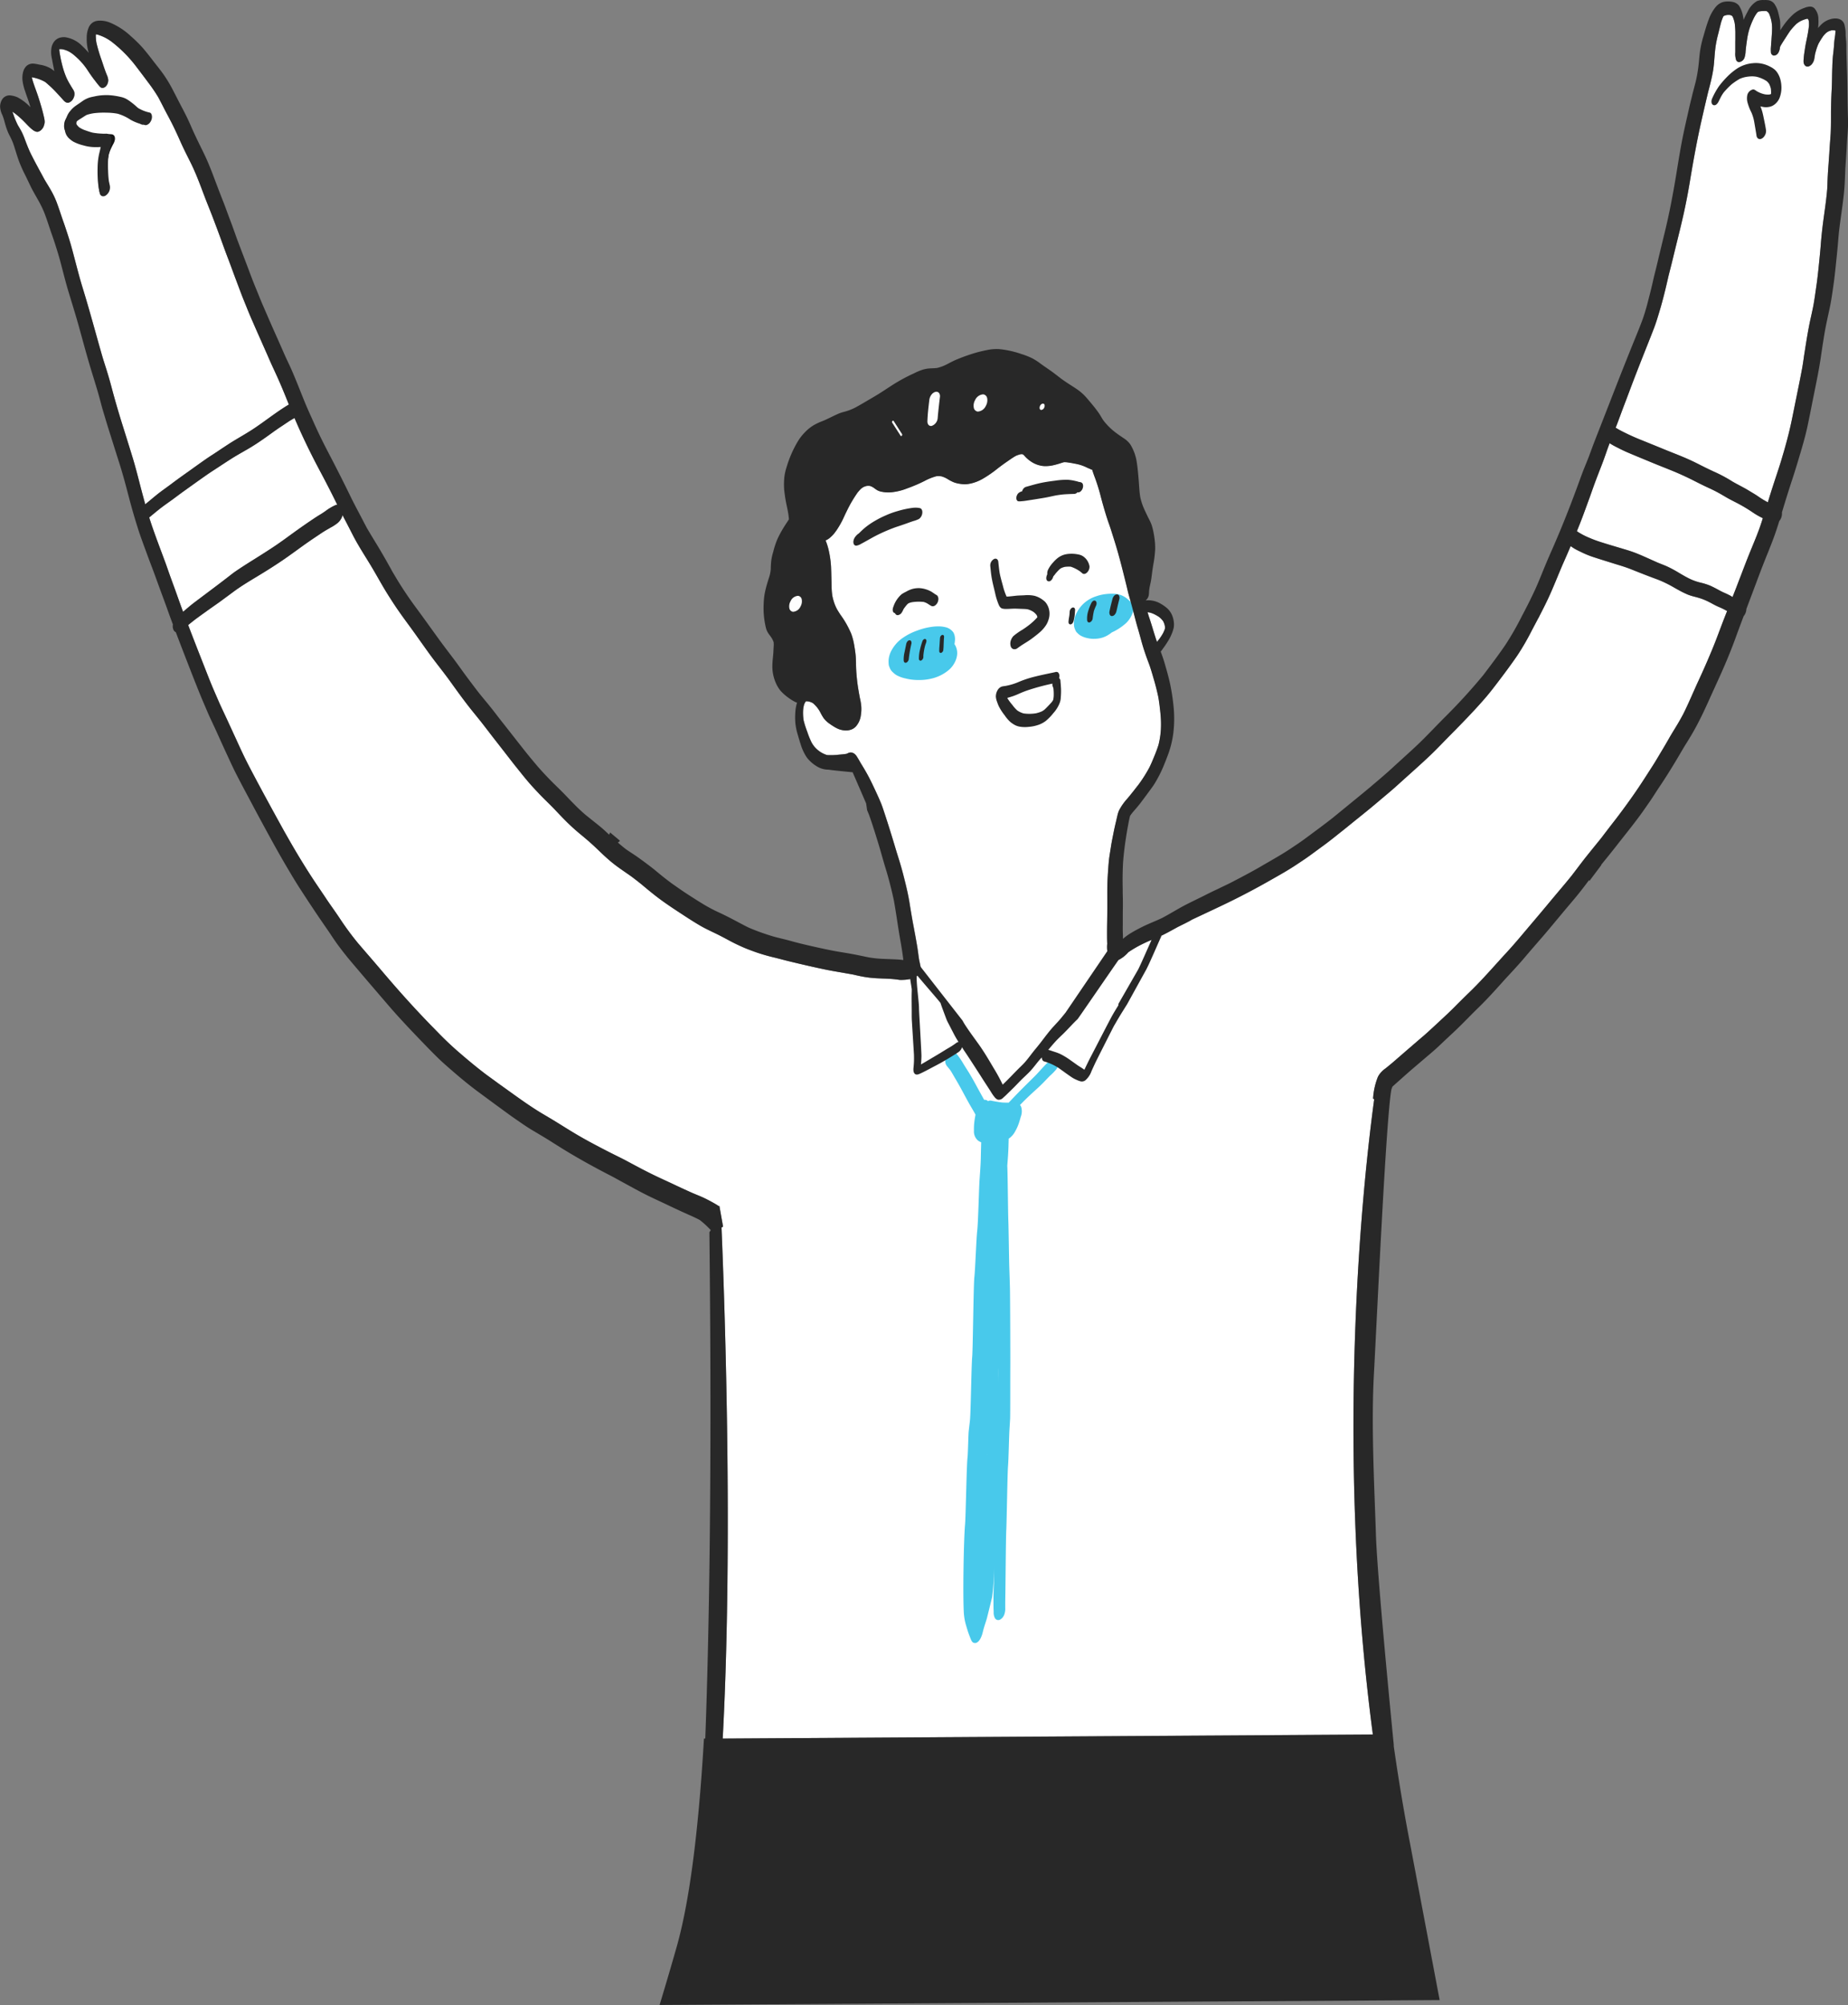 <svg xmlns="http://www.w3.org/2000/svg" width="239.179" height="259.467" viewBox="0 0 239.179 259.467">
  <rect x="0" y="0" width="239.179" height="259.467" fill="#808080" stroke="none"/>
  <g id="Grupo_2150" data-name="Grupo 2150" transform="translate(-1384.411 2013.744)">
    <path id="Trazado_2941" data-name="Trazado 2941" d="M1912.675-1732.028l.072.01a2.751,2.751,0,0,1,.686.226,6.178,6.178,0,0,1,.613.344,2.635,2.635,0,0,1,.592.614,3,3,0,0,1,.191.55,2.6,2.6,0,0,1,.023.3c-.006.047-.014.1-.025.144a4.994,4.994,0,0,1-.244.558,7.273,7.273,0,0,1-.524.787c-.079.1-.162.2-.247.3l-.022-.064-.027-.078c-.164-.478-.314-.968-.459-1.444l-.026-.085-.012-.04c-.13-.424-.26-.849-.4-1.271-.1-.285-.186-.573-.275-.86Z" transform="translate(-379.661 -202.487)" fill="#fff"/>
    <path id="Trazado_2942" data-name="Trazado 2942" d="M2156.417-2005.7c-.017.181-.044.359-.073.539-.05.313-.073.623-.09.912-.028.375-.065.744-.109,1.095-.062.5-.086,1.016-.109,1.514v.035l0,.105c-.02.462-.028.924-.036,1.385v.031c-.01.534-.02,1.085-.05,1.626-.05.918-.08,1.872-.091,2.834q0,.394,0,.788c0,.666-.006,1.355-.041,2.033l-.024.345-.015.2c-.048.662-.1,1.325-.134,1.988q-.038.563-.082,1.123l0,.048c-.024.318-.048.637-.071.953-.038.557-.063,1.125-.087,1.674l0,.1c-.011.257-.021.5-.033.734-.087,1.059-.239,2.157-.373,3.125l-.036.262c-.04.292-.08.584-.118.877-.088.677-.163,1.34-.225,1.972-.03.323-.056.647-.082.97l-.009.117c-.028.343-.056.686-.091,1.028l-.064.65c-.111,1.121-.236,2.392-.418,3.626l-.045.313-.045.313c-.064.448-.143,1-.235,1.531-.088.508-.2,1.02-.31,1.515l-.008.034q-.077.34-.15.681c-.284,1.339-.5,2.714-.708,4.045l-.031.195c-.036.229-.069.457-.1.686-.071.481-.141.954-.229,1.417q-.2,1.065-.417,2.128l-.356,1.758q-.263,1.3-.529,2.607c-.25,1.221-.574,2.514-1.02,4.068q-.107.358-.213.715l-.1.346-.035.118c-.231.755-.483,1.519-.722,2.238l-.058.175c-.184.561-.369,1.122-.546,1.685q-.208.665-.409,1.332l-.076-.047-.082-.043a11.139,11.139,0,0,1-1.142-.71c-.25-.172-.516-.33-.772-.483l-.027-.016-.056-.033c-.115-.069-.229-.137-.344-.207-.368-.227-.765-.437-1.116-.622l-.027-.014c-.4-.214-.823-.435-1.215-.687a18.587,18.587,0,0,0-2.182-1.137l-.452-.212c-.369-.174-.733-.357-1.1-.54l-.089-.045-.059-.03c-.5-.254-1.026-.516-1.549-.75-.621-.277-1.261-.533-1.881-.78l-.072-.028c-.319-.127-.636-.253-.953-.383q-1.551-.635-3.1-1.262a28.544,28.544,0,0,1-2.9-1.334c-.171-.094-.34-.194-.5-.3.129-.325.257-.657.379-.99l.171-.46q.283-.772.575-1.54.316-.824.625-1.651c.288-.765.575-1.529.871-2.291.554-1.426,1.087-2.778,1.584-4.02q.385-.966.758-1.936c.226-.586.412-1.194.592-1.782l.053-.178c.379-1.24.729-2.584,1.134-4.361.1-.452.217-.9.331-1.35l.059-.234q.079-.309.155-.618l.179-.738.017-.07q.143-.587.289-1.175l.051-.21c.329-1.323.668-2.692.973-4.058s.584-2.824.827-4.3c.5-3.029.97-5.511,1.492-7.812.26-1.149.5-2.183.742-3.2q.1-.431.217-.861c.192-.751.392-1.528.524-2.318.1-.583.145-1.2.188-1.737.034-.429.073-.916.137-1.388a14.588,14.588,0,0,1,.34-1.652q.072-.285.141-.572l.007-.029c.074-.3.149-.6.229-.907a6.591,6.591,0,0,1,.278-.752l.023-.035a.834.834,0,0,1,.076-.058l.035-.023a2.358,2.358,0,0,1,.32-.094,2.084,2.084,0,0,1,.332-.009c.039,0,.078.005.117.01a.971.971,0,0,1,.217.093,1.125,1.125,0,0,1,.114.137,3.9,3.9,0,0,1,.252.813,10.369,10.369,0,0,1,.086,1.148c0,.248,0,.5,0,.743,0,.161,0,.321-.006.481l0,.573,0,.606c0,.069,0,.141,0,.213a2.622,2.622,0,0,0,.093.97.433.433,0,0,0,.385.313h.015a.863.863,0,0,0,.707-.6,3.077,3.077,0,0,0,.13-.768l.014-.148c.03-.32.068-.64.116-.979l.014-.1c.042-.3.083-.584.14-.869s.125-.539.2-.806a10.6,10.6,0,0,1,.653-1.568,5.183,5.183,0,0,1,.3-.478c.056-.067.115-.133.177-.194a1.085,1.085,0,0,1,.149-.048,4.58,4.58,0,0,1,.842-.052l.054,0a.605.605,0,0,1,.126.055,1.693,1.693,0,0,1,.236.242,5.045,5.045,0,0,1,.334,1.074,5.164,5.164,0,0,1,.073.8c0,.224-.007.452-.015.6-.023.336-.045.657-.066.977l.017-.083-.027.21,0,.029c-.021.272-.041.543-.059.814a3.157,3.157,0,0,0,0,.547.48.48,0,0,0,.268.475.4.4,0,0,0,.123.028.7.7,0,0,0,.574-.375,1.636,1.636,0,0,0,.207-.7c.021-.058.043-.114.069-.171.161-.285.342-.569.529-.858l.067-.1.148-.23c.177-.277.347-.542.527-.794a9.014,9.014,0,0,1,.782-.867,4.028,4.028,0,0,1,.535-.365,4.15,4.15,0,0,1,.863-.308l.055,0a.626.626,0,0,1,.093.1,1.709,1.709,0,0,1,.066.2,4.8,4.8,0,0,1,.02.605,17.349,17.349,0,0,1-.294,1.762l-.009.04q-.056.269-.109.538c-.065.334-.115.677-.164,1.007l-.029.194c-.029.19-.051.394-.068.607l-.01.124a2.728,2.728,0,0,0-.016.421c.024.273.183.575.478.591a.545.545,0,0,0,.2-.028,1,1,0,0,0,.49-.419,1.442,1.442,0,0,0,.23-.629c.031-.147.059-.316.084-.517.041-.166.087-.331.135-.5a6.686,6.686,0,0,1,.319-.871,10.125,10.125,0,0,1,.649-1.035,4.083,4.083,0,0,1,.349-.366,2.625,2.625,0,0,1,.267-.177,2.4,2.4,0,0,1,.417-.144,1.868,1.868,0,0,1,.288-.007c.033,0,.066,0,.1.009a1.052,1.052,0,0,1,.155.057C2156.426-2006.007,2156.426-2005.865,2156.417-2005.7Z" transform="translate(-534.472 -3.628)" fill="#fff"/>
    <path id="Trazado_2943" data-name="Trazado 2943" d="M1457.751-1796.508l-.277.234q-.381-1.035-.75-2.077c-.192-.544-.39-1.087-.589-1.63l-.242-.662c-.116-.318-.228-.637-.34-.957-.152-.433-.3-.866-.465-1.3l-.186-.5-.028-.077c-.459-1.226-.935-2.494-1.371-3.753-.135-.39-.27-.8-.412-1.254l.235-.191c.506-.421,1.08-.9,1.659-1.324.155-.114.312-.226.469-.338l.133-.095c.252-.178.5-.356.75-.542.533-.4.987-.734,1.388-1.021l.511-.366.071-.051c.784-.56,1.594-1.14,2.4-1.7.294-.2.6-.4.9-.594l.132-.086c.136-.089.273-.178.41-.268q.771-.51,1.547-1.006c.505-.322,1.034-.625,1.545-.917l.243-.14.453-.262c.661-.386,1.347-.834,2.223-1.453.217-.153.433-.308.648-.464.451-.324.893-.644,1.344-.937.189-.124.377-.25.564-.377l.077-.052.316-.211c.176-.117.36-.224.543-.332.084-.048.165-.1.245-.144.952,2.239,2.068,4.558,3.314,6.888.735,1.376,1.431,2.731,2.069,4.027l.077.156.077.157h-.015a.426.426,0,0,0-.2.043,6.29,6.29,0,0,0-1.21.7,10.115,10.115,0,0,1-.857.567c-.183.113-.347.213-.508.319-1.035.684-2.109,1.434-3.284,2.29-.638.467-1.133.822-1.606,1.15-.362.253-.74.5-1.1.734l-.119.077-.335.216c-.448.291-.9.574-1.353.858l-.118.074c-.639.4-1.276.8-1.89,1.206l-.136.091c-.288.193-.586.392-.869.609l-.042.033-.472.365-.028.022c-.159.124-.32.249-.482.372q-1.016.777-2.036,1.541l-.44.33c-.531.4-1.062.793-1.588,1.2-.261.2-.512.413-.769.632Z" transform="translate(-49.367 -138.299)" fill="#fff"/>
    <path id="Trazado_2944" data-name="Trazado 2944" d="M1407.307-1937.143c-.136-.512-.277-1.028-.415-1.544-.122-.458-.242-.92-.36-1.379-.248-.961-.529-2.051-.851-3.105s-.644-2.088-.97-3.129l-.406-1.294c-.5-1.612-.928-3.078-1.3-4.484-.218-.825-.411-1.507-.609-2.146-.073-.241-.149-.481-.224-.721l-.046-.144c-.161-.506-.305-.962-.438-1.423q-.407-1.42-.8-2.841c-.543-1.937-1.1-3.926-1.7-5.866-.333-1.082-.625-2.2-.906-3.272l-.141-.536-.063-.239c-.132-.5-.281-1.069-.439-1.608-.192-.657-.408-1.317-.612-1.931-.1-.3-.2-.6-.309-.9-.093-.266-.186-.532-.276-.8l-.01-.031c-.153-.459-.343-1.03-.542-1.568a10.922,10.922,0,0,0-.734-1.583c-.152-.272-.315-.543-.475-.807l-.048-.08c-.132-.216-.264-.434-.392-.653q-.263-.493-.532-.985l-.026-.048c-.406-.75-.826-1.526-1.206-2.3-.283-.581-.523-1.217-.736-1.778l-.029-.075a8.42,8.42,0,0,0-.415-.965c-.122-.228-.251-.451-.382-.675l-.1-.165a10.763,10.763,0,0,1-.557-1.337l-.078-.212c-.022-.061-.045-.122-.068-.183l.034.021c.094.062.188.124.281.189a11.292,11.292,0,0,1,.979.847c.167.161.328.327.489.493l.046.048c.134.139.269.278.408.412a3.6,3.6,0,0,0,.36.309,1.2,1.2,0,0,0,.587.288.467.467,0,0,0,.218-.04.989.989,0,0,0,.4-.276,1.3,1.3,0,0,0,.255-.4l.049-.167.05-.165a1.418,1.418,0,0,0,0-.535c-.02-.133-.05-.267-.081-.4-.186-.817-.412-1.581-.7-2.476-.107-.339-.233-.685-.344-.99-.183-.5-.365-1.005-.495-1.515l-.012-.1a5.27,5.27,0,0,1,1.726.611,14.735,14.735,0,0,1,1.512,1.434c.233.246.462.493.687.746l.047.055c.172.2.386.441.646.456a.461.461,0,0,0,.21-.04,1.057,1.057,0,0,0,.47-.4,1.4,1.4,0,0,0,.2-.5,1.024,1.024,0,0,0-.028-.5.945.945,0,0,0-.129-.263l-.029-.047c-.054-.091-.11-.181-.166-.271l-.054-.088c-.1-.17-.206-.338-.3-.508a7.9,7.9,0,0,1-.353-.708c-.125-.3-.239-.609-.358-.988a16.8,16.8,0,0,1-.436-1.864,5.856,5.856,0,0,1-.1-.765c.081,0,.168,0,.255.005.067,0,.134.011.2.019a3.414,3.414,0,0,1,.707.247,3.686,3.686,0,0,1,.471.285l.058.04a9.612,9.612,0,0,1,1.123,1.037,8.5,8.5,0,0,1,.893,1.157c.312.477.618.906.935,1.311l.112.144c.1.137.21.274.323.405l.048.057c.112.136.252.305.439.316a.438.438,0,0,0,.05,0c.491-.048.752-.642.724-1.047a1.97,1.97,0,0,0-.182-.639c-.212-.516-.384-1.036-.537-1.5l-.15-.444a20.187,20.187,0,0,1-.662-2.233,5.877,5.877,0,0,1-.078-.971l.012-.1.17.022a5.766,5.766,0,0,1,1.869.934,17.157,17.157,0,0,1,3.248,3.3q.765,1,1.517,2.013a21.3,21.3,0,0,1,1.277,1.879c.174.324.343.653.511.98l.07.137q.186.367.377.731c.1.187.2.375.3.562.24.455.479.908.7,1.362.276.564.559,1.176.866,1.871.234.529.494,1.077.843,1.777l.214.428c.213.423.454.9.671,1.382.314.693.592,1.391.822,1.983.129.332.255.665.379,1l.057.151c.122.324.244.647.371.969.085.219.173.439.26.658l.054.136c.144.361.288.723.428,1.086.479,1.24.97,2.558,1.5,4.03.175.489.359.973.543,1.458l.025.065.193.508c.142.376.282.755.421,1.133.125.342.252.684.38,1.024l.217.579.114.3q.221.595.448,1.188c.153.4.314.794.474,1.189q.169.412.334.827c.2.495.412.986.62,1.461l.084.193.189.434c.217.5.439,1,.661,1.5l.089.2.169.38.347.783c.211.475.415.934.616,1.4s.427.956.642,1.419l.023.05.135.293.181.394c.539,1.181,1.033,2.4,1.51,3.583l.061.149c-.932.552-1.829,1.2-2.7,1.826-.663.48-1.39,1.006-2.12,1.477-.47.3-.959.593-1.432.873l-.074.043c-.476.282-.969.574-1.441.88q-.748.487-1.488.985c-.194.131-.392.259-.589.387-.28.18-.56.362-.835.551-.729.508-1.463,1.034-2.094,1.487l-.212.151-.369.263-.042.03c-.566.4-1.15.821-1.714,1.247-.234.178-.472.351-.712.524l-.07.051c-.441.319-.876.635-1.286.97-.209.17-.416.343-.623.515l-.121.1-.224.186Z" transform="translate(-4.098 -11.341)" fill="#fff"/>
    <path id="Trazado_2945" data-name="Trazado 2945" d="M1669.974-1783.964l-.172.438c-.173.441-.34.884-.508,1.328l-.082.216c-.291.777-.621,1.657-.976,2.511-.6,1.452-1.189,2.786-1.788,4.076-.258.553-.5,1.111-.751,1.668-.291.658-.622,1.4-.969,2.129q-.129.266-.263.531c-.3.56-.559,1.014-.811,1.429l-.277.454c-.241.395-.49.8-.723,1.212-.326.574-.68,1.177-1.051,1.792-.09.148-.179.3-.268.446l-.058.1c-.266.447-.508.849-.761,1.243l-.473.735c-.555.866-1.185,1.848-1.824,2.767-.8,1.155-1.653,2.321-2.529,3.465-.48.613-.952,1.23-1.424,1.847l-.4.527c-.3.372-.6.74-.9,1.11q-.515.634-1.025,1.271c-.377.475-.751.968-1.112,1.444l-.053.07c-.24.317-.479.634-.722.948-.57.712-1.178,1.431-1.714,2.065q-.5.594-1,1.193c-.888,1.073-1.762,2.108-2.8,3.332l-.021.024-.568.673c-.681.808-1.453,1.724-2.229,2.566q-.584.634-1.162,1.275l-.15.166c-.494.547-1.108,1.228-1.7,1.866-.543.582-1.193,1.267-1.889,1.939-.741.715-1.465,1.441-1.944,1.924-.582.585-1.188,1.147-1.774,1.691l-.169.157-.328.305-.12.112c-.511.474-1.039.963-1.571,1.431-.288.242-.572.486-.856.731l-.115.1-.52.447.042-.028c-.456.382-.906.774-1.356,1.165s-.874.759-1.308,1.133q-.351.292-.706.58l-.173.138a3.221,3.221,0,0,0-.839.856,2.929,2.929,0,0,0-.149.283,9.126,9.126,0,0,0-.6,2.747c.051.032.1.063.146.1-1.337,9.8-5.208,44.065-.174,82.2l-84.145.524c1.4-26,.169-58.52-.156-66.123l.2-.133-.475-2.67-.055.036a.553.553,0,0,0-.123-.077,5.206,5.206,0,0,0-.525-.318l-.171-.1c-.28-.157-.583-.315-.956-.5s-.764-.344-1.11-.487c-.259-.107-.518-.214-.775-.33-.729-.328-1.457-.663-2.163-1-.384-.182-.769-.359-1.155-.537-.268-.123-.537-.246-.8-.371-1.43-.667-2.871-1.443-4.029-2.065-.511-.275-1.043-.54-1.545-.788l-.33-.165c-.613-.305-1.258-.637-2.09-1.076-1.166-.612-2.169-1.174-3.067-1.716-.406-.244-.809-.494-1.211-.744l-.179-.112c-.6-.374-1.219-.76-1.838-1.122l-.1-.062c-.554-.325-1.111-.651-1.646-1-.476-.307-.977-.644-1.49-1-.623-.434-1.24-.877-1.856-1.319-.419-.3-.83-.6-1.243-.889q-.833-.612-1.671-1.218c-1.314-.986-2.579-2.058-3.534-2.881-.593-.51-1.191-1.057-1.827-1.673-.456-.441-.917-.917-1.288-1.3l-.4-.406c-2.1-2.152-4.206-4.475-6.43-7.1-.582-.687-1.169-1.369-1.757-2.05l-.147-.171q-.606-.7-1.211-1.406a37.159,37.159,0,0,1-2.466-3.352l-.378-.553c-.175-.256-.353-.509-.531-.763-.265-.377-.519-.739-.764-1.108s-.511-.763-.769-1.144q-.326-.482-.651-.964c-.775-1.158-1.554-2.4-2.452-3.9-.471-.786-.932-1.6-1.377-2.382l-.026-.046-.251-.444c-1.377-2.5-2.973-5.4-4.479-8.286-.571-1.093-1.1-2.234-1.6-3.338l-.033-.072-.352-.764-.424-.922q-.318-.694-.641-1.387l-.219-.467c-.268-.572-.546-1.163-.8-1.762l-.223-.513-.022-.05c-.228-.526-.464-1.071-.683-1.613s-.432-1.088-.646-1.633l-.225-.574-.063-.159-.094-.241c-.551-1.4-1.12-2.854-1.667-4.285l-.113-.3-.079-.207c.373-.3.712-.581,1.073-.846.427-.315.859-.624,1.292-.933l.133-.1.207-.148c.184-.132.37-.262.556-.392l.106-.074c.3-.211.606-.422.9-.641l.542-.4,1.063-.784c.941-.7,1.955-1.306,2.935-1.9l.314-.19c1.245-.752,2.317-1.44,3.277-2.1.524-.36,1.048-.74,1.556-1.106l.079-.057c.47-.341,1-.727,1.523-1.088.43-.3.9-.614,1.509-1.021a13.943,13.943,0,0,1,1.305-.793l-.076.025a5.586,5.586,0,0,0,.99-.616,1.979,1.979,0,0,0,.7-1.066c.063.145.137.289.212.432q.55,1.049,1.087,2.105c.508,1,1.109,1.973,1.69,2.913.229.369.449.726.666,1.085.33.547.651,1.107.952,1.634l.024.042c.415.724.844,1.472,1.3,2.19.411.649.859,1.346,1.345,2.039.4.574.816,1.148,1.264,1.755.5.68,1,1.379,1.478,2.057l.059.083c.386.543.77,1.084,1.159,1.621.421.582.867,1.16,1.3,1.719.457.593.963,1.249,1.43,1.9.859,1.195,1.74,2.42,2.676,3.594q.207.259.416.515l.144.177c.3.37.6.739.892,1.114q.3.386.6.775.382.5.768,1,.586.749,1.169,1.5l.235.3q.7.907,1.408,1.812l.817,1.019c.249.313.5.621.761.931.462.556.95,1.083,1.5,1.664.357.382.737.755,1.1,1.115l.154.152c.144.142.288.285.431.427.277.278.547.564.816.849l.147.154c.171.18.343.36.516.537a26.221,26.221,0,0,0,2.078,1.941c.761.628,1.5,1.247,2.206,1.922l.047.045.021.02c.674.647,1.37,1.317,2.11,1.911.51.409,1.054.785,1.581,1.15l.033.023c.273.189.547.378.818.572.625.47,1.12.86,1.558,1.229.613.514,1.128.932,1.62,1.313,1.1.854,2.323,1.651,3.4,2.354l.365.239c.739.482,1.345.86,1.907,1.189s1.189.628,1.731.888l.33.159c.473.228.946.478,1.4.721l.025.013a24.421,24.421,0,0,0,2.511,1.209c.376.148.942.365,1.516.557.675.224,1.305.4,1.927.55.373.088.743.184,1.113.281l.456.119c.445.114.891.22,1.338.327l.138.033.344.082c1.28.3,2.4.553,3.411.761.635.132,1.288.243,1.919.351l.11.019,1.543.273c.516.124.94.213,1.332.284a13.922,13.922,0,0,0,1.68.193l.09.005c.248.014.495.024.744.034.273.01.532.021.792.035a12.449,12.449,0,0,1,1.376.14c1.995.044,2.441-.591,2.618-1.048.006-.074.165-.33.156-.416a4.281,4.281,0,0,0-.084-.461l-.022-.109c-.021-.1-.044-.206-.067-.308l-.042-.192c-.047-.278-.086-.559-.123-.839l-.01-.076c-.039-.288-.08-.576-.125-.863l-.009-.045c-.107-.625-.225-1.315-.353-1.977q-.081-.455-.171-.907c-.145-.773-.274-1.565-.4-2.33l-.026-.162-.011-.075-.028-.169c-.187-1.161-.463-2.288-.681-3.141-.252-.982-.508-1.882-.783-2.751-.169-.53-.329-1.063-.489-1.6l-.1-.329c-.088-.293-.178-.587-.268-.88-.319-1.037-.6-1.924-.886-2.791l-.071-.213c-.116-.355-.243-.74-.386-1.105-.2-.493-.408-.96-.591-1.352l-.114-.246-.021-.045c-.34-.73-.691-1.484-1.088-2.2-.259-.471-.529-.917-.781-1.328-.08-.13-.156-.262-.233-.4-.12-.209-.238-.414-.369-.608a1.124,1.124,0,0,0-.2-.237.865.865,0,0,0-.528-.239l-.04,0a.908.908,0,0,0-.437.145,1.405,1.405,0,0,1-.14.038c-.3.047-.6.076-.9.1l-.059.005-.111.01a8.413,8.413,0,0,1-1.211.048c-.072,0-.145-.009-.218-.018a3.288,3.288,0,0,1-1.029-.528,3.453,3.453,0,0,1-.565-.526,4.021,4.021,0,0,1-.378-.552,10.74,10.74,0,0,1-.551-1.35l-.03-.084-.018-.048a12.355,12.355,0,0,1-.437-1.389,6.32,6.32,0,0,1-.067-1.319,4.673,4.673,0,0,1,.11-.669,2.746,2.746,0,0,1,.107-.265c.039-.069.082-.138.128-.2l.029-.023.039,0,.087,0a1.856,1.856,0,0,1,.188.021,1.925,1.925,0,0,1,.588.224,4.041,4.041,0,0,1,.885,1.066l.083.156a6.5,6.5,0,0,0,.428.734,3.216,3.216,0,0,0,.775.72,7.885,7.885,0,0,0,.743.477,3.979,3.979,0,0,0,.44.21,2.936,2.936,0,0,0,.733.163c.032,0,.064.007.1.008a2.032,2.032,0,0,0,.627-.074,1.582,1.582,0,0,0,.747-.452,2.685,2.685,0,0,0,.631-1.417,4.847,4.847,0,0,0,.042-1.355,7.9,7.9,0,0,0-.153-.856l-.026-.125c-.145-.784-.292-1.62-.372-2.45-.034-.337-.082-.843-.1-1.352-.006-.14-.01-.281-.014-.422l0-.1c0-.272-.011-.589-.031-.9-.033-.48-.109-.971-.18-1.387a8.25,8.25,0,0,0-.4-1.6,12.06,12.06,0,0,0-1.379-2.45c-.154-.227-.3-.46-.439-.694a5.57,5.57,0,0,1-.342-.739,7.8,7.8,0,0,1-.272-.94,7.26,7.26,0,0,1-.1-.859c-.015-.223-.019-.45-.022-.674l-.006-.306-.013-.478c-.013-.522-.026-1.042-.048-1.564a12.8,12.8,0,0,0-.3-2.112,8.068,8.068,0,0,0-.406-1.289,1.971,1.971,0,0,0,.615-.393,4.205,4.205,0,0,0,.472-.48,7.516,7.516,0,0,0,.632-.912l.033-.053a10.435,10.435,0,0,0,.629-1.205c.166-.361.341-.718.518-1.076a16.832,16.832,0,0,1,1.258-2.088,5.571,5.571,0,0,1,.453-.5,2.931,2.931,0,0,1,.319-.218,2.808,2.808,0,0,1,.394-.136,2.116,2.116,0,0,1,.333-.01c.034,0,.068.005.1.009a1.814,1.814,0,0,1,.443.208c.035.022.07.047.1.072l.037.026.06.045c.09.063.182.125.276.185a1.779,1.779,0,0,0,.584.21,3.713,3.713,0,0,0,.6.081,5.547,5.547,0,0,0,.646-.005,7.447,7.447,0,0,0,2.037-.492,19.719,19.719,0,0,0,1.985-.826l.285-.14a7.3,7.3,0,0,1,1.538-.619,2.446,2.446,0,0,1,.419-.011c.072,0,.145.01.218.02a2.779,2.779,0,0,1,.595.227c.1.049.189.1.28.16s.138.084.2.119a5.587,5.587,0,0,0,.567.273,3.645,3.645,0,0,0,.681.176,4.46,4.46,0,0,0,.561.066c.047,0,.093,0,.139.005a3.332,3.332,0,0,0,.666-.07l.074-.012a5.572,5.572,0,0,0,1.762-.716,15.036,15.036,0,0,0,1.756-1.226c.135-.106.265-.206.395-.3.264-.2.543-.4.812-.584l.062-.043.165-.114c.315-.22.6-.418.924-.6a3.335,3.335,0,0,1,.619-.215,1.726,1.726,0,0,1,.227-.01.919.919,0,0,1,.141.062c.073.068.141.142.209.217.051.056.1.109.15.161a4.643,4.643,0,0,0,.608.493,3.439,3.439,0,0,0,1.376.565,2.794,2.794,0,0,0,.362.043,4.455,4.455,0,0,0,1.208-.12c.227-.05.449-.114.676-.181.074-.021.147-.044.219-.068l.056-.018c.14-.046.262-.086.387-.117a1.521,1.521,0,0,1,.214,0c.115.006.23.022.345.039l.059.008c.251.036.5.083.752.131l.088.018a6.248,6.248,0,0,1,.674.159,6.16,6.16,0,0,1,.609.227c.073.031.144.064.214.1l.042.02c.059.027.118.055.177.08l.053.022a2.936,2.936,0,0,1,.289.134.621.621,0,0,0,.139.035l.07.221c.087.259.177.525.277.777a24.228,24.228,0,0,1,.786,2.546l.008.031.036.131c.283,1.056.538,1.922.8,2.723.068.208.14.413.213.619l.026.075c.083.237.165.473.241.713q.172.556.349,1.111l.093.3c.573,1.822,1.032,3.681,1.477,5.478l.01.042.037.149c.038.153.074.306.11.46.077.332.152.65.242.957q.22.761.424,1.528.122.461.24.921c.137.538.308,1.206.5,1.836.1.347.2.7.293,1.044l.011.038c.107.394.215.789.333,1.178.2.652.431,1.332.763,2.2.2.532.364,1.093.507,1.587l.014.048c.05.174.094.325.14.475.214.727.4,1.481.562,2.238.119.688.2,1.381.264,2.026a13.619,13.619,0,0,1,.064,2.168,10.847,10.847,0,0,1-.3,1.966c-.133.424-.293.866-.476,1.316l-.073.176-.019.046c-.183.447-.373.909-.591,1.353a17.789,17.789,0,0,1-1.468,2.32q-.271.341-.537.686l-.256.32-.04.05c-.2.25-.386.483-.581.709a7.214,7.214,0,0,0-1.073,1.527,3.571,3.571,0,0,0-.218.691l-.018.074c-.03.12-.057.241-.085.362l-.036.159-.04.172c-.131.546-.23.993-.311,1.408l-.085.424-.011.057c-.072.362-.14.7-.2,1.052l-.017.109-.079.5-.135.86c-.081.523-.123,1.063-.157,1.528-.044.607-.089,1.253-.11,1.888-.022.724-.021,1.421-.016,2.256v.282c0,.288,0,.576,0,.863,0,.469-.01.938-.019,1.407l0,.137c-.008.494-.017.986-.017,1.478v.236c0,.432,0,.878.024,1.318a3.252,3.252,0,0,0,.319,1.9c.5,1.155,2.461-.767,2.388-.79a13.98,13.98,0,0,1,1.711-1.009c.488-.244.925-.442,1.337-.606l.252-.1c.359-.142.765-.3,1.147-.492.605-.3,1.214-.638,1.751-.935l.162-.089c.186-.1,1.852-.906,1.82-.949q.78-.363,1.565-.733l.354-.166.117-.055c1.385-.651,2.818-1.323,4.2-2.032,1.237-.627,2.476-1.293,3.788-2.037l.4-.227.025-.014c1.027-.581,2.09-1.181,3.091-1.848l.247-.163.056-.037c.49-.326,1-.662,1.484-1.016q.43-.313.857-.628l.042-.031q.449-.33.9-.659c.511-.371,1.012-.768,1.5-1.153l.247-.2c.6-.472,1.191-.945,1.781-1.426q.432-.353.867-.7l.212-.171c.78-.628,1.541-1.243,2.277-1.868q.445-.377.892-.752l.262-.221.524-.442c.483-.409.955-.836,1.411-1.249l.366-.331.716-.643.074-.066c.8-.719,1.628-1.462,2.424-2.21.673-.631,1.328-1.3,1.96-1.955l.218-.223c.215-.22.43-.441.646-.659,1.133-1.145,2.08-2.116,3.026-3.136.56-.6,1.05-1.151,1.5-1.669.549-.637,1.076-1.322,1.527-1.915.84-1.1,1.737-2.3,2.6-3.552a32.037,32.037,0,0,0,1.89-3.265l.285-.539q.275-.518.549-1.038a2.2,2.2,0,0,0,.176-.336c.605-1.163,1.047-2.07,1.433-2.94.3-.684.6-1.4.86-2.032l.054-.13c.259-.626.527-1.274.806-1.9.267-.6.534-1.216.865-2a5.536,5.536,0,0,0,.541.36c.215.125.443.234.662.34l.1.048a12.269,12.269,0,0,0,1.391.592c.683.231,1.385.449,2.062.66l.085.026.775.243.3.093.194.06c.342.1.684.209,1.021.325.383.13.756.279,1.169.446l.255.1c.883.353,1.78.7,2.741,1.051a15.335,15.335,0,0,1,2.148,1.057l.462.256a11.838,11.838,0,0,0,1.3.64,7.706,7.706,0,0,0,.883.269c.179.047.344.09.508.14a7.784,7.784,0,0,1,1.28.515c.146.073.289.15.432.227.222.12.474.256.726.368l.178.079a8.692,8.692,0,0,1,.987.486l.048.029Z" transform="translate(-62.213 -150.245)" fill="#fff"/>
    <path id="Trazado_2946" data-name="Trazado 2946" d="M1799.1-1725.432a8.53,8.53,0,0,0-1.994.493,7.736,7.736,0,0,0-1.827.917,4.814,4.814,0,0,0-.707.576,4.83,4.83,0,0,0-.868,1.2,3.132,3.132,0,0,0-.307,1.064,3.435,3.435,0,0,0,.031.781l.071.181a1.669,1.669,0,0,0,.257.49,3.143,3.143,0,0,0,.4.379,1.692,1.692,0,0,0,.32.22,4.363,4.363,0,0,0,1.144.4,6.151,6.151,0,0,0,.664.13,7.548,7.548,0,0,0,1.346.061,6.776,6.776,0,0,0,1.592-.252,5.31,5.31,0,0,0,1.974-1.055,3.124,3.124,0,0,0,.712-.885,2.774,2.774,0,0,0,.357-1.134,2.07,2.07,0,0,0-.351-1.322,1.906,1.906,0,0,0,.05-.33,1.917,1.917,0,0,0-.006-.643,1.46,1.46,0,0,0-.2-.558,1.73,1.73,0,0,0-1.072-.666,3.46,3.46,0,0,0-.614-.087,5.967,5.967,0,0,0-.97.038Z" transform="translate(-293.973 -207.209)" fill="#48c9eb"/>
    <path id="Trazado_2947" data-name="Trazado 2947" d="M1882.438-1740.41a5.656,5.656,0,0,0-.865.232,4.275,4.275,0,0,0-1.935,1.267,4.3,4.3,0,0,0-.577.863,2.883,2.883,0,0,0-.33,1.79,2.246,2.246,0,0,0,.283.692l.155.156a1.98,1.98,0,0,0,.338.281,2.986,2.986,0,0,0,1,.371,3.33,3.33,0,0,0,.943.078,3.653,3.653,0,0,0,1.02-.178,3.493,3.493,0,0,0,.895-.468q.121-.085.234-.178a7.038,7.038,0,0,0,1.6-.994,3.28,3.28,0,0,0,1.126-1.634,1.63,1.63,0,0,0,.024-.728,1.886,1.886,0,0,0-.193-.451,1.4,1.4,0,0,0-.3-.319c-.125-.112-.248-.224-.38-.327a2.8,2.8,0,0,0-1.614-.553,6.889,6.889,0,0,0-1.425.1Zm.775,2.627-.051.056h0l.051-.055Zm-.079.084h0l0,0h0l0-.005Zm-.152.121h0Zm-.067.066-.036.025.036-.025Zm.026.071-.02.031.02-.031Z" transform="translate(-355.296 -196.399)" fill="#48c9eb"/>
    <path id="Trazado_2948" data-name="Trazado 2948" d="M1840.735-1756.621a.941.941,0,0,0-.539.924c.043.4.076.809.134,1.211.061.423.147.841.245,1.257.086.368.179.735.262,1.1a7.77,7.77,0,0,0,.319,1.1c.12.313.246.745.6.844a2.062,2.062,0,0,0,.607.048c.2,0,.4-.016.605-.026.332-.016.663-.01.995.008.347.018.7.015,1.043.06a2.607,2.607,0,0,1,.791.352,2.2,2.2,0,0,1,.412.416,1.945,1.945,0,0,1,.089.26,7.029,7.029,0,0,1-.785.769l.072-.061-.193.166a11.518,11.518,0,0,1-1.04.749,8.488,8.488,0,0,0-1.157.814,1.474,1.474,0,0,0-.289.45,1.255,1.255,0,0,0-.062.886.551.551,0,0,0,.3.341.6.6,0,0,0,.566-.1c.291-.211.583-.415.888-.6.364-.226.725-.451,1.066-.71s.709-.538,1.035-.836a4.436,4.436,0,0,0,.743-.881,3.213,3.213,0,0,0,.367-.926,2.43,2.43,0,0,0-.03-1.153,2.3,2.3,0,0,0-.29-.641,1.52,1.52,0,0,0-.406-.436,3.153,3.153,0,0,0-1.137-.592,4.281,4.281,0,0,0-1.344-.074c-.388.019-.774.021-1.161.066-.209.024-.417.049-.626.067a3.98,3.98,0,0,1-.506.033,7.594,7.594,0,0,1-.469-1.363c-.146-.536-.3-1.071-.414-1.616-.083-.491-.131-.986-.186-1.481a.554.554,0,0,0-.118-.331.334.334,0,0,0-.236-.115.427.427,0,0,0-.153.021Z" transform="translate(-327.619 -184.807)" fill="#282828"/>
    <path id="Trazado_2949" data-name="Trazado 2949" d="M1801.106-1719.081c-.242,0-.4.287-.437.487-.069.343-.141.684-.211,1.027a4,4,0,0,0-.115,1.116c.016.175.131.332.322.27a.414.414,0,0,0,.164-.111.609.609,0,0,0,.17-.342,15.719,15.719,0,0,1,.345-2.01c.034-.168-.016-.425-.227-.436Z" transform="translate(-298.97 -211.807)" fill="#282828"/>
    <path id="Trazado_2950" data-name="Trazado 2950" d="M1807.819-1719.409a8.739,8.739,0,0,0-.329,1.138,4.858,4.858,0,0,0-.132,1.15c.005.154.118.287.278.234a.529.529,0,0,0,.3-.507c0-.048,0-.1,0-.145a7.606,7.606,0,0,1,.226-1.29c.042-.128.086-.255.131-.382s.088-.386-.089-.459a.193.193,0,0,0-.062-.014c-.145-.008-.281.154-.324.276Z" transform="translate(-304.017 -211.372)" fill="#282828"/>
    <path id="Trazado_2951" data-name="Trazado 2951" d="M1817.15-1721.553c-.172,0-.321.217-.333.37-.018.242-.036.485-.049.727q-.012.167-.023.335c-.005.063-.01.124-.014.187a1.5,1.5,0,0,0-.01.152c0,.014,0,.029,0,.043-.006.1-.006.194-.005.291,0,.142.112.265.258.217a.457.457,0,0,0,.268-.363c.01-.107.018-.214.024-.322a.473.473,0,0,0,.008-.147c.014-.271.022-.543.035-.815q.012-.171.024-.343a.394.394,0,0,0-.011-.2.184.184,0,0,0-.159-.132Zm-.377,1.032,0,.053c0-.017,0-.035,0-.053Zm-.028.4c0,.032,0,.064-.006.1,0-.032,0-.064.006-.1Z" transform="translate(-310.742 -210.03)" fill="#282828"/>
    <path id="Trazado_2952" data-name="Trazado 2952" d="M1876.82-1734.189a.38.38,0,0,0-.266.135.651.651,0,0,0-.181.364c-.008.118-.015.238-.023.356,0-.03,0-.06.005-.091a3.845,3.845,0,0,1-.057.465,4.871,4.871,0,0,0-.072.536.521.521,0,0,0,.014.257.238.238,0,0,0,.219.171c.241,0,.384-.281.428-.477s.088-.416.12-.625.042-.433.055-.65a.527.527,0,0,0-.016-.263.25.25,0,0,0-.218-.178Zm.248.368c0,.019,0,.037,0,.056,0-.019,0-.038,0-.056Zm-.006.079v0c0,.022,0,.045,0,.067l0-.063Zm-.707.318c0-.017,0-.034,0-.052,0,.018,0,.035,0,.052Z" transform="translate(-353.515 -200.947)" fill="#282828"/>
    <path id="Trazado_2953" data-name="Trazado 2953" d="M1885.276-1737a6.84,6.84,0,0,0-.345.886,3.317,3.317,0,0,0-.175,1.264.381.381,0,0,0,.082.231.243.243,0,0,0,.27.064.632.632,0,0,0,.366-.495,9.777,9.777,0,0,1,.162-.978,6.742,6.742,0,0,1,.286-.707c.082-.18.108-.527-.121-.621a.265.265,0,0,0-.088-.021c-.2-.011-.363.217-.437.376Z" transform="translate(-359.645 -198.653)" fill="#282828"/>
    <path id="Trazado_2954" data-name="Trazado 2954" d="M1896-1740.2a.51.51,0,0,0-.351.177,1,1,0,0,0-.238.48c-.13.519-.274,1.035-.37,1.563-.042.23.022.583.318.587a.513.513,0,0,0,.351-.177,1.011,1.011,0,0,0,.238-.479c.066-.253.118-.511.177-.766s.129-.531.2-.8c.056-.225-.03-.573-.306-.588Z" transform="translate(-367.035 -196.625)" fill="#282828"/>
    <path id="Trazado_2955" data-name="Trazado 2955" d="M1850.476-1704.473c-1.1.235-2.212.449-3.3.758a14.19,14.19,0,0,0-1.581.575,7.773,7.773,0,0,1-1.518.445c-.171.027-.345.048-.514.087a1.011,1.011,0,0,0-.54.447,1.616,1.616,0,0,0-.24.862,2.169,2.169,0,0,0,.159.675,5.272,5.272,0,0,0,.231.587,6.841,6.841,0,0,0,.75,1.153,4.645,4.645,0,0,0,.755.881,3.78,3.78,0,0,0,.6.394,2.137,2.137,0,0,0,.631.2,4.062,4.062,0,0,0,1.13.02,5.069,5.069,0,0,0,1.256-.26,3.379,3.379,0,0,0,.966-.518,6.772,6.772,0,0,0,.965-1,4.189,4.189,0,0,0,.829-1.344,2.507,2.507,0,0,0,.111-.432c.011-.1.017-.2.025-.3.024-.3.035-.591.031-.886,0-.2-.017-.4-.029-.6s-.037-.391-.047-.588a.505.505,0,0,0-.177-.386,1.064,1.064,0,0,0,.025-.11.7.7,0,0,0-.111-.569.319.319,0,0,0-.233-.117.689.689,0,0,0-.175.018Zm-5.366,3.069c.3-.1.587-.24.879-.364s.569-.234.859-.334a29.233,29.233,0,0,1,3.261-.884.639.639,0,0,0,.031.358,1.611,1.611,0,0,1,.094.265,6.8,6.8,0,0,1,.034,1.02,4.074,4.074,0,0,1-.058.433c-.01.027-.022.053-.033.079-.041.067-.084.132-.131.2-.15.177-.308.347-.469.514s-.317.334-.487.49a3.022,3.022,0,0,1-.338.226,4,4,0,0,1-.781.257,5.367,5.367,0,0,1-1.6.016,2.734,2.734,0,0,1-.819-.388,4.546,4.546,0,0,1-.632-.71,7.561,7.561,0,0,1-.6-.8c-.019-.036-.038-.074-.057-.111.287-.078.572-.167.851-.263Zm2.981,2.239-.05.008.05-.008Z" transform="translate(-329.483 -222.294)" fill="#282828"/>
    <path id="Trazado_2956" data-name="Trazado 2956" d="M1798.783-1743.082a3.27,3.27,0,0,0-.835.084,3.377,3.377,0,0,0-.885.369,5.4,5.4,0,0,0-.6.337,3.724,3.724,0,0,0-1.077,1.656c-.1.228-.14.656.15.775a.336.336,0,0,0,.075.021.622.622,0,0,0,.078.133.354.354,0,0,0,.272.125.714.714,0,0,0,.539-.365,1.99,1.99,0,0,0,.2-.395c.1-.154.213-.3.325-.442a3,3,0,0,1,.242-.269q.054-.04.111-.075a2.206,2.206,0,0,1,.41-.127,5.719,5.719,0,0,1,1.524-.038,2.089,2.089,0,0,1,.656.311c.085.056.17.109.258.16.034.02.068.037.1.054a.488.488,0,0,0,.464-.064,1.022,1.022,0,0,0,.419-.689.744.744,0,0,0-.114-.579l0,0-.022-.02a.367.367,0,0,0-.071-.055c-.063-.044-.132-.082-.2-.122l-.025-.015c-.109-.08-.22-.157-.334-.229a1.929,1.929,0,0,0-.274-.162l-.055-.024a2.949,2.949,0,0,0-.407-.169,3.446,3.446,0,0,0-.881-.181l-.051,0Z" transform="translate(-295.362 -194.554)" fill="#282828"/>
    <path id="Trazado_2957" data-name="Trazado 2957" d="M1869.174-1758.888a3.36,3.36,0,0,0-.808.1,2.622,2.622,0,0,0-.794.369,3.9,3.9,0,0,0-.677.629,3.877,3.877,0,0,0-.692,1,1.082,1.082,0,0,0-.085.537c-.02.055-.04.11-.061.164-.086.222-.141.628.144.746s.543-.2.63-.426c.028-.074.056-.148.083-.222a1.384,1.384,0,0,0,.174-.2c.026-.036.053-.073.079-.108a6.1,6.1,0,0,1,.559-.6,2.253,2.253,0,0,1,.191-.131,2.545,2.545,0,0,1,.465-.161,4.028,4.028,0,0,1,.767-.027,4.6,4.6,0,0,1,1.22.619c.083.066.163.137.247.2a.341.341,0,0,0,.264.122.508.508,0,0,0,.278-.1h0a.916.916,0,0,0,.247-.26,1,1,0,0,0,.176-.632,1.977,1.977,0,0,0-.66-1.163,1.6,1.6,0,0,0-.493-.292,3,3,0,0,0-.515-.115,3.853,3.853,0,0,0-.425-.045c-.1-.006-.209-.008-.314-.009Z" transform="translate(-346.161 -183.193)" fill="#282828"/>
    <path id="Trazado_2958" data-name="Trazado 2958" d="M1784.973-1780.1a11.984,11.984,0,0,0-2.022.422,10.993,10.993,0,0,0-1.536.552,12.377,12.377,0,0,0-1.439.727,9.455,9.455,0,0,0-1.376.96c-.242.21-.472.432-.7.656a1.826,1.826,0,0,0-.384.342,1.769,1.769,0,0,0-.149.2,1.185,1.185,0,0,0-.159.4.732.732,0,0,0,.015.388.344.344,0,0,0,.393.255,1.667,1.667,0,0,0,.542-.213c.574-.3,1.131-.631,1.7-.937l-.132.067a22.068,22.068,0,0,1,2.946-1.309c.514-.171,1.03-.339,1.537-.526.23-.085.462-.165.694-.245a4.02,4.02,0,0,0,.771-.283,1.074,1.074,0,0,0,.442-.931.6.6,0,0,0-.081-.29.414.414,0,0,0-.042-.069.3.3,0,0,0-.111-.086.323.323,0,0,0-.087-.03c-.037-.01-.075-.017-.112-.023a2.337,2.337,0,0,0-.245-.032l-.037,0a3.044,3.044,0,0,0-.432.008Z" transform="translate(-282.331 -167.938)" fill="#282828"/>
    <path id="Trazado_2959" data-name="Trazado 2959" d="M1857.176-1792.836c-.67.084-1.338.181-2,.331-.592.136-1.171.312-1.755.473a.781.781,0,0,0-.459.557,1.262,1.262,0,0,0-.512.268,1.024,1.024,0,0,0-.233.475.677.677,0,0,0,.019.339c.024.042.047.084.071.125a.285.285,0,0,0,.218.1,1.257,1.257,0,0,0,.279-.008c.1-.007.2-.014.295-.025.188-.018.377-.047.562-.078.4-.064.8-.121,1.194-.187.458-.075.914-.143,1.369-.234.373-.074.742-.162,1.115-.235.392-.064.783-.121,1.179-.145s.8-.038,1.2-.051a.571.571,0,0,0,.4-.21.924.924,0,0,0,.1.017.51.51,0,0,0,.367-.185.918.918,0,0,0,.248-.5s0,0,0-.005a.739.739,0,0,0-.021-.37.359.359,0,0,0-.195-.223.8.8,0,0,0-.263-.066l-.072-.013-.091-.03c-.1-.033-.212-.059-.32-.083a5.963,5.963,0,0,0-.922-.152l-.077-.005a9.4,9.4,0,0,0-1.693.121Z" transform="translate(-336.255 -158.699)" fill="#282828"/>
    <path id="Trazado_2960" data-name="Trazado 2960" d="M2177.381-1984.719a4.5,4.5,0,0,0-1.849.643,8.222,8.222,0,0,0-1.243,1,12.185,12.185,0,0,0-1.158,1.32,9.3,9.3,0,0,0-.895,1.617c-.114.237-.14.7.159.824.32.132.579-.232.695-.47q.15-.306.305-.609a5.1,5.1,0,0,1,.328-.526,10.484,10.484,0,0,1,1.023-1.058,7.939,7.939,0,0,1,1.093-.737,3.906,3.906,0,0,1,.826-.245,5.223,5.223,0,0,1,.715-.068,3.481,3.481,0,0,1,.6.051,4.106,4.106,0,0,1,1.328.573,1.839,1.839,0,0,1,.318.368,3,3,0,0,1,.215.593,4.107,4.107,0,0,1,.033.594c0,.037-.01.073-.015.11a1.812,1.812,0,0,1-.178.06,2.319,2.319,0,0,1-.609-.021,3.379,3.379,0,0,1-1.039-.4c-.154-.094-.31-.251-.505-.233a.976.976,0,0,0-.753.849,2.1,2.1,0,0,0,.058.878,6.545,6.545,0,0,0,.49,1.244,5.4,5.4,0,0,1,.352,1.144q.155.885.3,1.771a.658.658,0,0,0,.141.4.415.415,0,0,0,.463.111.9.9,0,0,0,.442-.378,1.144,1.144,0,0,0,.2-.722c-.061-.426-.146-.851-.234-1.272-.08-.386-.154-.776-.257-1.155a5.151,5.151,0,0,0-.238-.68,4.451,4.451,0,0,0,.511.1,2.221,2.221,0,0,0,.709-.051,1.572,1.572,0,0,0,.618-.3,2.056,2.056,0,0,0,.636-.834,3.711,3.711,0,0,0,.235-1.648,3.814,3.814,0,0,0-.133-.772,2.727,2.727,0,0,0-.2-.528,2.464,2.464,0,0,0-.464-.669,2.819,2.819,0,0,0-.66-.438,3.964,3.964,0,0,0-1.631-.462,3.7,3.7,0,0,0-.729.032Zm2.475,4v0l-.041.033.041-.035Zm-.019.049-.019.024.019-.024Z" transform="translate(-566.238 -20.836)" fill="#282828"/>
    <path id="Trazado_2961" data-name="Trazado 2961" d="M1418.923-1968.653a5.347,5.347,0,0,0-1.162.13,5.525,5.525,0,0,0-.8.292c-.091.038-.179.09-.266.135-.112.057-.223.112-.331.177a9.448,9.448,0,0,0-1,.678,6.769,6.769,0,0,0-.757.663c-.055.06-.108.119-.16.181a2.8,2.8,0,0,0-.384.618,1.514,1.514,0,0,0-.123.495,2.267,2.267,0,0,0-.013.412,2.053,2.053,0,0,0,.063.319,1.821,1.821,0,0,0,.293.561,1.519,1.519,0,0,0,.353.334,4.821,4.821,0,0,0,.506.327,4.671,4.671,0,0,0,.853.364,9.856,9.856,0,0,0,1.887.424,8.309,8.309,0,0,0,.933.052c.112,0,.223,0,.334,0a6.247,6.247,0,0,0-.236.6,6.211,6.211,0,0,0-.245.907c-.049.292-.091.584-.125.88-.065.558-.1,1.121-.129,1.682-.011.256-.027.513-.024.77a4.845,4.845,0,0,0,.058.879c.036.189.068.389.272.473a.475.475,0,0,0,.441-.075,1.028,1.028,0,0,0,.365-.47,1.063,1.063,0,0,0,.049-.689c-.017-.072-.034-.145-.05-.217a9.454,9.454,0,0,1-.049-1.844,11.948,11.948,0,0,1,.228-1.761c.061-.191.128-.38.206-.567.09-.219.2-.43.306-.641.073-.133.146-.267.2-.406a1.975,1.975,0,0,0,.075-.261.9.9,0,0,0-.03-.427.459.459,0,0,0-.416-.3,5.765,5.765,0,0,0-.824-.015,9.682,9.682,0,0,1-1.672-.118,6.723,6.723,0,0,1-2.292-.781,1.568,1.568,0,0,1-.3-.329c-.023-.055-.043-.108-.062-.164,0-.026,0-.052,0-.079,0-.009,0-.017,0-.026l.031-.047a3.6,3.6,0,0,1,.3-.3,10.283,10.283,0,0,1,1.406-.932,5.817,5.817,0,0,1,1.281-.463,6.712,6.712,0,0,1,1.574-.014c.454.043.9.1,1.352.174a4.8,4.8,0,0,1,.484.117,4.091,4.091,0,0,1,.533.213,5.758,5.758,0,0,1,.917.556c.355.268.689.559,1.032.842a.315.315,0,0,0,.241.111.542.542,0,0,0,.373-.189.985.985,0,0,0,.254-.508c.024-.144.031-.406-.1-.515-.317-.261-.621-.536-.954-.776-.294-.213-.594-.411-.9-.6a3.9,3.9,0,0,0-.974-.442c-.388-.107-.785-.177-1.181-.245a10.5,10.5,0,0,0-1.09-.136l-.263-.016c-.1-.005-.193-.009-.289-.009Zm-3.615,2.763-.041.036.041-.036Zm-.312.282-.025.032.025-.032Zm-.059.055-.018.035.018-.035Z" transform="translate(-21.212 -32.412)" fill="#161616"/>
    <path id="Trazado_2962" data-name="Trazado 2962" d="M1419.757-1969.966a6.858,6.858,0,0,0-1.687.166c-.211.045-.427.082-.635.148a3.285,3.285,0,0,0-.73.336c-.162.1-.311.215-.467.323-.176.123-.358.242-.534.365a3.565,3.565,0,0,0-.581.495c-.111.124-.216.252-.319.381a2.66,2.66,0,0,0-.411.918,2.8,2.8,0,0,0-.108.507c-.019.183-.037.364-.046.546a2.654,2.654,0,0,0,.067.62,1.545,1.545,0,0,0,.259.539,1.335,1.335,0,0,0,.155.19,3.192,3.192,0,0,0,.619.482,5.579,5.579,0,0,0,1.31.488,5.468,5.468,0,0,0,1.509.223c.221,0,.442,0,.662-.015l.067-.005c-.069.333-.155.663-.231.995a8.954,8.954,0,0,0-.175,1.718c-.018.549,0,1.1.03,1.648a12.783,12.783,0,0,0,.256,1.673.489.489,0,0,0,.26.315.549.549,0,0,0,.512-.072,1.265,1.265,0,0,0,.517-1.327c-.041-.18-.08-.36-.116-.541-.062-.453-.087-.909-.1-1.366a14.273,14.273,0,0,1,.011-1.543,10,10,0,0,1,.2-1.142c.056-.232.1-.466.14-.7.028-.162.042-.324.056-.488a1.076,1.076,0,0,0-.148-.634.642.642,0,0,0-.614-.25c-.151,0-.3,0-.451-.012a8.561,8.561,0,0,1-1.194-.128c-.319-.083-.63-.187-.942-.3a3.332,3.332,0,0,1-.794-.388,1.883,1.883,0,0,1-.339-.381c-.007-.021-.015-.043-.022-.064,0-.042,0-.083,0-.125.009-.061.02-.122.034-.182.037-.036.074-.071.112-.105.188-.135.384-.253.58-.377s.384-.253.584-.365a5.117,5.117,0,0,1,1.08-.244,11.061,11.061,0,0,1,1.52-.053,8.062,8.062,0,0,1,1.437.138,6.071,6.071,0,0,1,1.641.769,6.219,6.219,0,0,0,1.8.672.433.433,0,0,0,.313.01.9.9,0,0,0,.454-.366,1.22,1.22,0,0,0,.223-.717c-.007-.17-.076-.461-.278-.515a4.984,4.984,0,0,1-1.529-.6c-.119-.1-.234-.21-.353-.315-.207-.182-.424-.351-.645-.515a4.829,4.829,0,0,0-.566-.365,2.764,2.764,0,0,0-.713-.243,9.13,9.13,0,0,0-1.52-.221l-.16-.007Zm.2,11.224.009.06-.009-.06Z" transform="translate(-21.439 -31.465)" fill="#282828"/>
    <g id="Grupo_2150-2" data-name="Grupo 2150" transform="translate(1506.747 -1877.737)">
      <path id="Trazado_2963" data-name="Trazado 2963" d="M1865.835-1524.361l.155-.155h0Z" transform="translate(-1852.799 1526.076)" fill="#48c9eb"/>
      <path id="Trazado_2964" data-name="Trazado 2964" d="M1834.035-1528.909a.493.493,0,0,0-.48-.316.809.809,0,0,0-.506.311c-.1.105-.2.219-.3.325l-.088.088c-.521.524-1,1.083-1.513,1.619-.83.826-1.67,1.64-2.483,2.483q-.489.508-.973,1.023c-.3,0-.6,0-.9-.024-.441-.062-.88-.133-1.317-.221a.573.573,0,0,0-.414.032l-.044.021a.6.6,0,0,0-.4-.175l-.046,0c-.019,0-.036.007-.055.01-.268-.494-.548-.982-.817-1.478-.4-.744-.808-1.493-1.258-2.211-.226-.361-.46-.719-.675-1.086a10.091,10.091,0,0,0-.911-1.293l-.095-.116a.485.485,0,0,0-.348-.144l-.043,0a.85.85,0,0,0-.558.342,1.553,1.553,0,0,0-.329.826,1.039,1.039,0,0,0,.221.79c.157.193.319.382.467.582.2.316.379.644.57.965.229.385.45.774.669,1.166.421.758.818,1.531,1.249,2.284.211.368.431.729.637,1.1.035.063.069.128.1.192a11.558,11.558,0,0,0-.18,1.205,8.28,8.28,0,0,0-.022.867,1.54,1.54,0,0,0,.55,1.293,2.522,2.522,0,0,0,.387.206c-.02.663-.036,1.327-.05,1.991-.021,1-.106,2.005-.171,3.006-.067,1.025-.171,5.418-.293,6.438-.115.973-.258,5.035-.37,6.007-.116,1-.186,9.324-.282,10.331-.1,1.031-.181,7.125-.284,8.156-.048.484-.112.965-.165,1.448s-.094,2.917-.152,3.39c-.127,1.016-.228,7.659-.321,8.679-.181,1.992-.305,9.627-.145,11.626a7.3,7.3,0,0,0,.293,1.5c.114.387.227.775.371,1.151.064.166.126.333.194.5.086.211.2.518.459.559a.474.474,0,0,0,.319-.028.884.884,0,0,0,.3-.238,1.662,1.662,0,0,0,.185-.274,3.122,3.122,0,0,0,.219-.508c.055-.159.092-.323.132-.487.048-.2.108-.4.168-.6.122-.405.27-.805.372-1.216.217-.878.441-1.756.645-2.638a40.247,40.247,0,0,0,.274-4.1c-.017.932-.03,1.665-.039,1.924-.024.712-.059,1.423-.068,2.135-.005.4,0,.8,0,1.205,0,.272.012.544.023.815a1.56,1.56,0,0,0,.126.724.538.538,0,0,0,.318.308.51.51,0,0,0,.366-.028,1.207,1.207,0,0,0,.586-.736,2.206,2.206,0,0,0,.1-.82c0-.214,0-.429,0-.644.007-.435.01-.87.019-1.306.015-.816.066-7.259.116-8.075.054-.881.152-7.383.226-8.263.077-.911.129-3.79.184-4.7.03-.495.062-.989.089-1.484.023-.431.015-5.925.021-6.355.014-1.057-.017-9.425-.044-10.482-.024-.941-.057-1.882-.087-2.822s-.083-4.954-.119-5.885c-.045-1.187-.078-5.749-.129-6.937,0-.075-.008-.149-.011-.224.065-.836.132-1.672.156-2.511q.014-.508.029-1.015l.115-.071a2.543,2.543,0,0,0,.693-.812,6.062,6.062,0,0,0,.578-1.333c.063-.193.118-.39.17-.587a1.97,1.97,0,0,0,.048-1.327.876.876,0,0,0-.143-.213c.154-.158.306-.316.46-.473.553-.549,1.122-1.076,1.7-1.6.335-.3.661-.614.975-.941.243-.253.486-.507.732-.758a7.818,7.818,0,0,0,.784-.791A1.3,1.3,0,0,0,1834.035-1528.909Zm-9.1,51.131-.013,0,.018-.159C1824.934-1477.882,1824.933-1477.83,1824.931-1477.778Zm1.405-8.553c.011-1.149.025-2.187.043-2.726,0,.324-.006.649-.014.974C1826.359-1487.826,1826.349-1487.166,1826.336-1486.33Z" transform="translate(-1819.474 1530.06)" fill="#48c9eb"/>
    </g>
    <path id="Trazado_2965" data-name="Trazado 2965" d="M2134.047-1799.361c-.325.991-.73,1.972-1.122,2.921l-.074.181c-.125.3-.251.611-.373.917-.324.807-.639,1.633-.944,2.432l-.055.144q-.3.776-.594,1.549l-.3.766-.221.566c-.12-.078-.241-.153-.368-.221-.2-.1-.4-.2-.6-.286s-.424-.189-.627-.3l-.163-.088-.039-.021c-.368-.2-.748-.4-1.139-.572a7.916,7.916,0,0,0-1.179-.37l-.246-.063a6.942,6.942,0,0,1-1.448-.573c-.365-.189-.726-.4-1.075-.607a15.789,15.789,0,0,0-1.622-.875c-.2-.088-.4-.168-.6-.247l-.063-.025c-.242-.095-.479-.188-.712-.293l-.362-.163c-.334-.152-.671-.3-1.007-.451-.384-.17-.891-.391-1.412-.591-.478-.182-.974-.331-1.453-.475l-.055-.017-.762-.227c-.758-.225-1.441-.43-2.128-.65a14.323,14.323,0,0,1-1.432-.531,9.444,9.444,0,0,1-1.447-.736c-.072-.047-.143-.1-.213-.149l.032-.066.031-.074c.487-1.168.927-2.38,1.352-3.553l.01-.027.2-.544q.153-.422.3-.845l.047-.133c.115-.325.231-.65.351-.974.226-.615.468-1.234.7-1.833l.11-.283c.223-.567.448-1.184.729-2,.122-.352.251-.7.381-1.049a7.8,7.8,0,0,0,.72.419c.543.281,1,.513,1.481.722.6.261,1.22.516,1.822.766l.268.111.943.39c.574.24,1.151.471,1.729.7.394.158.775.311,1.156.467.94.383,1.907.828,2.876,1.321.379.193.879.446,1.386.688l.4.187c.3.138.667.31,1.011.49.4.21.793.439,1.227.7.37.219.759.419,1.136.612l.054.028a20.145,20.145,0,0,1,2.364,1.392,9.244,9.244,0,0,0,1.13.653l.126.064C2134.206-1799.849,2134.127-1799.605,2134.047-1799.361Z" transform="translate(-521.714 -146.6)" fill="#fff"/>
    <path id="Trazado_2966" data-name="Trazado 2966" d="M1623.565-1999.094c-.007-.23-.014-.461-.019-.691-.013-.617-.021-1.233-.029-1.85-.008-.707-.017-1.413-.033-2.12-.01-.432-.025-.865-.041-1.3l-.007-.209,0-.08c-.026-.739-.053-1.5-.056-2.255,0-.278,0-.546-.027-.81-.006-.064-.013-.128-.02-.192l-.008-.08,0-.047c-.015-.134-.029-.268-.034-.4,0-.081-.005-.164-.006-.246,0-.108,0-.21-.008-.313a4.837,4.837,0,0,0-.1-.644l-.025-.117a1.056,1.056,0,0,0-.459-.715,1.314,1.314,0,0,0-.657-.188c-.079,0-.157,0-.233,0a2.72,2.72,0,0,0-1.744.855,4.854,4.854,0,0,0-.348.386,5.647,5.647,0,0,0,.047-1.162,2.058,2.058,0,0,0-.521-1.4.768.768,0,0,0-.507-.218,1.961,1.961,0,0,0-.732.148,4.491,4.491,0,0,0-1.5.857,8.916,8.916,0,0,0-1.307,1.509c-.131.182-.255.379-.364.552l0-.164c0-.261,0-.587-.017-.918a3.552,3.552,0,0,0-.09-.539l-.022-.093c-.034-.158-.069-.311-.11-.464a3.53,3.53,0,0,0-.539-1.263,1.206,1.206,0,0,0-.766-.45c-.08-.011-.159-.019-.239-.023s-.158-.005-.239,0l-.123,0a2.055,2.055,0,0,0-.878.14,3.016,3.016,0,0,0-1.18,1.312c-.221.407-.4.771-.547,1.114a3.241,3.241,0,0,0-.066-.425,3.793,3.793,0,0,0-.522-1.407,1.349,1.349,0,0,0-.488-.381,1.146,1.146,0,0,0-.293-.1,3.219,3.219,0,0,0-.5-.068c-.091,0-.182-.006-.276,0a2.183,2.183,0,0,0-.671.124,2.017,2.017,0,0,0-.818.616,5.456,5.456,0,0,0-.866,1.558c-.247.634-.439,1.3-.624,1.939l-.053.184a14.138,14.138,0,0,0-.459,2c-.052.38-.09.782-.12,1.1-.021.217-.041.431-.065.644a18.411,18.411,0,0,1-.293,1.841c-.079.365-.176.734-.27,1.09l-.021.08c-.065.244-.129.487-.19.732l-.088.356-.038.155c-.112.455-.224.911-.328,1.368l-.173.766-.016.072c-.224.99-.457,2.014-.659,3.027-.273,1.374-.5,2.767-.673,3.828-.539,3.373-1.043,5.959-1.633,8.387q-.516,2.111-1.018,4.225c-.054.225-.11.449-.166.673l-.046.184c-.106.419-.21.838-.3,1.26-.149.656-.31,1.319-.48,1.97l-.094.365c-.089.347-.178.7-.274,1.041-.147.506-.313,1.08-.521,1.637-.219.591-.463,1.212-.744,1.9-.622,1.522-1.224,3.031-1.623,4.034-.618,1.554-1.226,3.114-1.833,4.673q-.629,1.615-1.26,3.229-.4,1.014-.791,2.03c-.121.313-.237.629-.354.946l-.019.051c-.126.342-.252.685-.384,1.027-.093.238-.189.475-.286.712l-.032.078-.036.087c-.138.341-.277.682-.406,1.028-.148.392-.291.785-.435,1.178-.11.305-.216.6-.324.888-1.077,2.915-2.152,5.577-3.286,8.136-.355.8-.7,1.618-1.036,2.44l-.135.332c-.294.722-.591,1.453-.915,2.154-.425.916-.836,1.751-1.256,2.553l-.013.033-.172.323-.267.509a36.851,36.851,0,0,1-2.121,3.7c-.881,1.289-1.776,2.48-2.854,3.9a75.04,75.04,0,0,1-5.189,5.663l-.539.55q-.357.363-.709.729l-.036.036c-.679.7-1.381,1.42-2.1,2.1-.692.654-1.409,1.3-2.041,1.877-.4.361-.795.722-1.19,1.086-.612.564-1.26,1.119-1.832,1.609-.315.265-.623.526-.928.788-.7.59-1.426,1.18-2.128,1.754l-.139.113-1.107.907-.045.036-1.548,1.265c-.758.587-1.369,1.053-1.923,1.461l-.748.556c-.364.27-.712.53-1.064.786-.475.346-.975.677-1.459,1l-.3.2c-.836.557-1.718,1.066-2.572,1.56q-.465.268-.93.54c-1.336.786-2.751,1.527-3.973,2.16l-.122.063-.059.031-.037.021c-.434.215-.88.427-1.317.634l-.2.1-.507.24c-.43.2-.856.417-1.282.63-.324.161-.648.323-.974.481l-.182.089c-.7.343-1.5.731-2.239,1.156l-.4.23-.075.043c-.55.319-1.12.65-1.692.95-.371.179-.755.343-1.127.5l-.048.021c-.449.192-.959.41-1.435.651-.492.25-.9.464-1.292.7a7.319,7.319,0,0,0-1.155.824l0-.184,0-.117c-.008-.207-.016-.415-.021-.621-.008-.3-.006-.6,0-.9v-.094q0-.252,0-.5v-.324c0-.4,0-.794.008-1.19.012-.707,0-1.426-.019-2.06l0-.236,0-.175c0-.239-.01-.478-.011-.717-.011-.971.008-1.882.059-2.785.073-.972.19-1.982.36-3.087.088-.585.178-1.122.276-1.642l.019-.1c.061-.332.136-.744.237-1.136a.328.328,0,0,1,.016-.047c.072-.112.153-.222.235-.331.12-.145.242-.288.366-.431l.051-.058c.094-.109.188-.218.279-.329.072-.086.143-.172.213-.26.057-.033,1.861-2.484,1.843-2.479.146-.215.3-.467.466-.766a15.812,15.812,0,0,0,.8-1.606c.207-.494.386-.944.548-1.376a12.513,12.513,0,0,0,.793-3.071,15.361,15.361,0,0,0,.061-3.116,27.251,27.251,0,0,0-.464-3.2c-.212-.978-.491-1.948-.759-2.858-.142-.484-.316-.964-.469-1.376l.024-.026.026-.034c.111-.144.217-.293.322-.442a11.1,11.1,0,0,0,.648-.98,5.832,5.832,0,0,0,.655-1.565,2.554,2.554,0,0,0,.02-.8,3.162,3.162,0,0,0-.152-.664,2.55,2.55,0,0,0-.742-1.126,5.271,5.271,0,0,0-1.038-.686,3.187,3.187,0,0,0-1.3-.316,2,2,0,0,0-.413.022,1.168,1.168,0,0,0,.413-.739c.02-.175.028-.351.037-.527a7.036,7.036,0,0,1,.138-.787l.04-.185.038-.182c.061-.311.1-.632.14-.942l.007-.055.041-.326c.042-.321.095-.639.148-.958a14.034,14.034,0,0,0,.229-1.912,8.269,8.269,0,0,0-.092-1.454,9.817,9.817,0,0,0-.349-1.659,5.886,5.886,0,0,0-.369-.828l-.022-.044c-.049-.1-.1-.189-.142-.284l-.124-.258c-.149-.313-.3-.631-.434-.95a7.943,7.943,0,0,1-.4-1.311c-.081-.5-.117-1.012-.151-1.509l-.011-.145c-.01-.142-.021-.286-.031-.428l-.01-.129c-.058-.707-.122-1.481-.238-2.227a6.047,6.047,0,0,0-.857-2.377,3.134,3.134,0,0,0-.9-.817l-.176-.122-.085-.058-.106-.073c-.165-.113-.3-.2-.427-.3a8.3,8.3,0,0,1-1.761-1.694c-.114-.161-.216-.335-.315-.5-.111-.189-.2-.333-.3-.476-.232-.336-.488-.673-.782-1.028l-.071-.085-.074-.09c-.209-.249-.412-.493-.621-.734a6.432,6.432,0,0,0-1.13-1.042c-.284-.2-.578-.391-.906-.6l-.2-.129c-.308-.2-.626-.413-.974-.659-.161-.121-.32-.243-.479-.366l-.112-.087c-.2-.154-.393-.3-.592-.451-.247-.181-.5-.355-.752-.53l-.073-.05-.028-.02c-.243-.167-.485-.333-.722-.506a7.651,7.651,0,0,0-1.1-.709,9.134,9.134,0,0,0-1.392-.548,12.434,12.434,0,0,0-2.927-.642,6.065,6.065,0,0,0-1.542.13c-.456.093-.943.2-1.415.336a24.035,24.035,0,0,0-2.6.927c-.332.143-.663.316-.954.469l-.262.137a5.92,5.92,0,0,1-1.184.439c-.249.034-.507.044-.735.053l-.2.008a3.992,3.992,0,0,0-.959.167,7.247,7.247,0,0,0-1.053.438l-.217.1a22.428,22.428,0,0,0-2.636,1.441q-.333.214-.665.432l-.044.029c-.5.328-1.121.735-1.733,1.091l-.694.407c-.483.286-1.083.641-1.682.965a7.133,7.133,0,0,1-1.28.506l-.074.02-.041.011c-.173.046-.37.1-.556.166-.214.076-.422.174-.622.269l-.031.014-.055.026c-.143.067-.285.136-.426.205l-.058.028c-.268.13-.535.259-.8.378-.109.05-.221.093-.331.137l-.078.031-.178.069a8.112,8.112,0,0,0-.792.387,5.39,5.39,0,0,0-1.2.953,6.416,6.416,0,0,0-.962,1.254,14.657,14.657,0,0,0-1.415,3.275,6.49,6.49,0,0,0-.285,1.3,9.442,9.442,0,0,0-.022,1.572,18.368,18.368,0,0,0,.351,2.189l.095.474a9.251,9.251,0,0,1,.171,1.2c-.089.141-.184.285-.279.429-.075.112-.15.225-.221.338a14.864,14.864,0,0,0-.969,1.741,10.646,10.646,0,0,0-.535,1.583l-.008.029-.059.215a6.866,6.866,0,0,0-.2.9c-.047.326-.063.657-.078.977l0,.09,0,.052,0,.054a5.074,5.074,0,0,1-.144.86l-.114.366c-.131.413-.294.927-.41,1.423a8.834,8.834,0,0,0-.192,1.031c-.046.41-.062.816-.073,1.194a10.629,10.629,0,0,0,.161,2.068c.041.245.091.484.153.733a2.3,2.3,0,0,0,.374.771l.086.119.046.063c.086.116.178.241.258.371a2.913,2.913,0,0,1,.228.506,3.652,3.652,0,0,1,.007.473q-.014.21-.026.421l0,.05-.018.3,0,.033-.01.157c-.009.11-.019.221-.029.331l-.01.113-.012.107,0,.032a9.608,9.608,0,0,0-.07,1.265,5.355,5.355,0,0,0,.419,1.908,4.367,4.367,0,0,0,.594,1.027,5.243,5.243,0,0,0,.658.642,7.338,7.338,0,0,0,.777.571c.175.111.334.2.486.28a1.685,1.685,0,0,0,.262.1,5.2,5.2,0,0,0-.225,1.268,8.892,8.892,0,0,0,.018,1.5,8.1,8.1,0,0,0,.306,1.406c.135.478.254.869.372,1.231a6.358,6.358,0,0,0,.795,1.694,4.684,4.684,0,0,0,1.356,1.182,2.853,2.853,0,0,0,1.408.389l.1,0c-.008.046,3.063.336,3.063.336l.5,1.154.5,1.154.749,1.731.124.864.04.1c.05.117.1.235.148.353.138.34.256.7.37,1.041l.017.051.09.273c.27.814.56,1.736.886,2.82.091.306.179.614.267.921l.063.22.021.074c.124.438.293,1.036.468,1.6.41,1.327.78,2.76,1.1,4.259.153.853.288,1.731.407,2.505l.007.039.008.054c.111.727.249,1.631.4,2.484.176.97.306,1.821.4,2.6l-.286-.028-.195-.018c-.13-.012-.262-.02-.393-.027-.177-.01-.352-.017-.529-.024l-.37-.016-.447-.019c-.226-.008-.452-.017-.678-.03q-.173-.01-.345-.022a13.052,13.052,0,0,1-1.378-.184l-.6-.125-.132-.028c-.482-.1-.981-.2-1.474-.291-.326-.058-.652-.112-.979-.166-.445-.073-.877-.145-1.307-.225-1.4-.279-2.813-.593-4.2-.93-.381-.093-.76-.195-1.139-.3s-.744-.2-1.106-.288l-.238-.058c-.288-.071-.574-.141-.86-.217-.33-.087-.66-.2-.979-.3l-.245-.082c-.627-.208-1.276-.452-1.983-.747-.243-.1-.48-.226-.709-.346l-.153-.08q-.52-.27-1.037-.547c-.678-.363-1.379-.714-2.084-1.044a20.621,20.621,0,0,1-1.98-1.04c-.7-.42-1.391-.868-2.063-1.3l-.049-.032c-.714-.462-1.4-.95-2.07-1.422-.445-.329-.878-.663-1.286-.993q-.231-.187-.461-.378c-.282-.233-.6-.5-.924-.745-.578-.446-1.168-.881-1.753-1.294-.251-.178-.509-.347-.766-.516l-.031-.02c-.236-.156-.47-.31-.7-.472-.335-.263-.668-.539-1.019-.844a1.054,1.054,0,0,0,.27-.236l-1.268-1.065a2.2,2.2,0,0,0-.133.286c-.365-.352-.76-.723-1.179-1.065-.306-.25-.616-.5-.926-.744l-.127-.1c-.266-.214-.534-.427-.8-.643a21.108,21.108,0,0,1-1.573-1.479l-.107-.108c-.221-.22-.435-.446-.651-.671l-.052-.055-.05-.052c-.239-.25-.478-.5-.724-.743-.192-.191-.385-.38-.579-.569l-.026-.025c-.345-.337-.7-.686-1.041-1.041-.506-.533-1.043-1.1-1.55-1.7-.6-.709-1.117-1.339-1.583-1.925-.554-.7-1.1-1.4-1.649-2.1q-.6-.765-1.2-1.526c-.216-.273-.429-.548-.642-.823l-.1-.132c-.192-.248-.385-.5-.578-.744-.3-.379-.609-.757-.911-1.122l-.045-.054c-.18-.218-.361-.437-.539-.656-.362-.447-.709-.906-1.093-1.416l-.233-.308c-.5-.667-.937-1.259-1.329-1.81-.484-.679-.993-1.352-1.486-2-.379-.5-.808-1.067-1.22-1.632q-.558-.769-1.112-1.54l-.036-.05-.169-.234c-.576-.8-1.172-1.626-1.769-2.43a47.54,47.54,0,0,1-2.94-4.5l.119.234-.345-.638c-.464-.827-.932-1.662-1.413-2.471-.225-.377-.453-.752-.681-1.126l-.034-.057c-.329-.54-.667-1.1-.991-1.652q-.293-.554-.581-1.11c-.168-.322-.324-.621-.483-.921-.338-.641-.687-1.3-1.01-1.967-.656-1.35-1.349-2.735-2.057-4.114q-.272-.532-.549-1.061l-.016-.03c-.5-.955-1.008-1.942-1.48-2.931-.312-.656-.611-1.319-.915-2l-.135-.3-.021-.045c-.263-.584-.535-1.188-.78-1.79-.172-.422-.341-.844-.51-1.267l-.016-.041c-.378-.946-.77-1.924-1.185-2.875-.135-.31-.28-.617-.425-.925l-.053-.114c-.163-.343-.325-.688-.478-1.037l-.12-.276-.047-.106c-.285-.651-.57-1.3-.862-1.95-.521-1.16-1.041-2.359-1.529-3.488l-.275-.633c-.16-.371-.312-.746-.463-1.123l-.018-.044-.073-.18c-.083-.206-.166-.412-.252-.617-.261-.629-.531-1.317-.824-2.1-.26-.7-.526-1.4-.793-2.1l-.044-.115q-.372-.971-.739-1.945c-.155-.416-.3-.834-.452-1.253q-.148-.416-.3-.83c-.1-.267-.2-.535-.3-.8l-.038-.1c-.13-.349-.261-.7-.388-1.05-.161-.449-.34-.905-.5-1.307-.091-.23-.181-.46-.27-.69l-.013-.033c-.261-.683-.519-1.359-.772-2.035s-.517-1.349-.8-2.013c-.231-.552-.5-1.1-.757-1.629l-.02-.041-.083-.169-.115-.236c-.259-.529-.518-1.058-.767-1.593-.135-.29-.264-.583-.393-.877-.144-.33-.287-.657-.44-.98-.263-.559-.559-1.124-.82-1.622l-.137-.263c-.178-.34-.353-.681-.528-1.023-.155-.3-.31-.6-.468-.907a17.917,17.917,0,0,0-1.236-2.053c-.265-.376-.553-.743-.833-1.1l-.032-.04-.07-.089c-.128-.162-.255-.324-.381-.488-.419-.547-.869-1.127-1.345-1.677a16.23,16.23,0,0,0-1.533-1.512,9.019,9.019,0,0,0-2.8-1.806,3.525,3.525,0,0,0-1.018-.216,2.82,2.82,0,0,0-.451.009,1.5,1.5,0,0,0-.635.2,1.488,1.488,0,0,0-.55.633,3.349,3.349,0,0,0-.273,1.364l0,.03a5.929,5.929,0,0,0,.252,1.886c0,.015.008.028.012.043a10.239,10.239,0,0,0-.84-.881,3.887,3.887,0,0,0-2.248-1.149,2.077,2.077,0,0,0-.612.057,1.445,1.445,0,0,0-.863.639,1.884,1.884,0,0,0-.258.651,3.488,3.488,0,0,0-.047.733,4.392,4.392,0,0,0,.1.716c.016.077.03.153.043.23.041.231.088.464.134.7s.086.45.131.667a3.655,3.655,0,0,0-.466-.344,3.98,3.98,0,0,0-1.4-.485l-.2-.039a4.9,4.9,0,0,0-.7-.108,1.294,1.294,0,0,0-.682.195,1.174,1.174,0,0,0-.343.348,1.507,1.507,0,0,0-.19.367,2.973,2.973,0,0,0-.107,1.459,6.617,6.617,0,0,0,.3,1.18c.075.233.156.463.238.693l.015.043c.132.37.281.79.4,1.21l.022.078.022.077a6.347,6.347,0,0,0-1.668-1.281,2.825,2.825,0,0,0-.825-.235,1.3,1.3,0,0,0-.131-.015,1.131,1.131,0,0,0-1.042.529,1.832,1.832,0,0,0-.258.866,1.963,1.963,0,0,0,.061.5l.014.067a2.456,2.456,0,0,0,.175.489c.039.087.072.162.1.24a7.436,7.436,0,0,1,.228.734l.052.184a9.937,9.937,0,0,0,.357,1.075c.083.205.186.408.286.6l.116.228a7.76,7.76,0,0,1,.422,1.051c.059.183.117.367.174.551l.027.088.017.054c.128.409.26.832.409,1.241a18.107,18.107,0,0,0,.815,1.824l.03.061c.136.276.27.553.4.83l.041.086.241.5c.208.428.447.848.679,1.255l.141.249.081.145.083.149a13.033,13.033,0,0,1,.837,1.754c.22.586.412,1.164.623,1.8.1.3.2.6.308.9l.018.051c.123.353.246.706.36,1.062l.02.062c.2.623.423,1.33.616,2.034q.182.678.358,1.358c.236.906.5,1.925.794,2.888l.288.949c.329,1.074.669,2.184.981,3.3q.244.874.483,1.746c.254.922.508,1.843.773,2.762.208.724.426,1.437.67,2.226l.04.13c.2.656.41,1.331.6,2,.093.324.18.65.266.976.115.432.226.853.352,1.264l.208.7.058.194c.138.461.277.923.422,1.381l.525,1.665c.291.927.579,1.842.872,2.756.449,1.409.819,2.8,1.255,4.465.388,1.49.826,2.985,1.3,4.446.187.571.4,1.143.6,1.7l.195.53q.39,1.071.793,2.135c.3.775.576,1.547.886,2.4.249.686.5,1.365.751,2.041.164.438.322.88.479,1.323.117.329.235.658.356.986l.169.454.16.429a1.226,1.226,0,0,0,.046.626.652.652,0,0,0,.335.382l.024.067.027.071c.591,1.567,1.19,3.1,1.8,4.672l.032.082c.558,1.429,1.136,2.907,1.758,4.362l.192.45c.237.555.482,1.128.746,1.687.39.824.756,1.62,1.09,2.366s.682,1.5,1.029,2.248l.215.465.033.072c.225.485.457.987.7,1.474.472.941.98,1.9,1.5,2.872q.322.6.642,1.208c.7,1.321,1.422,2.654,2.125,3.943l.066.12.083.152c.913,1.671,1.69,3.044,2.448,4.321l.032.053c.39.66.806,1.361,1.232,2.034.393.622.806,1.248,1.2,1.853l.039.06.106.161q.608.919,1.223,1.835.337.5.68.993l.115.167.121.176q.289.419.576.839c.11.162.219.324.327.488.3.449.611.914.942,1.352.574.763,1.069,1.386,1.556,1.962q.57.673,1.141,1.344l.463.545.458.539.15.176h0l2.63,3.063h0c.44.515.911,1.046,1.395,1.577,1.177,1.291,2.4,2.562,3.331,3.526.608.63,1.164,1.192,1.7,1.716.509.5,1.054.973,1.581,1.433l.04.034.105.091c1.371,1.2,2.613,2.2,3.8,3.063l.052.038.054.039q1.36,1.011,2.728,2.007c.557.409,1.158.85,1.768,1.268l.364.251c.53.366,1.069.738,1.621,1.068l.6.358c.5.3,1,.59,1.488.894.275.169.547.342.82.516l.092.058.077.049c.349.22.7.441,1.05.657,1.232.755,2.55,1.514,3.917,2.254.738.4,1.407.754,2.045,1.081.468.24.935.5,1.386.749l.551.3.233.127c.711.391,1.6.877,2.449,1.31.627.317,1.295.628,1.832.879l.1.046q.454.212.908.428c1.169.561,2.13,1,3.022,1.395.415.182.823.379,1.213.585a12.44,12.44,0,0,1,1.411,1.3l-.18.275c.364,31.981-.063,52.976-.532,65.522h-.17c-.638,10.937-1.737,20.658-3.543,26.994-.805,2.826-1.536,5.3-2.2,7.479l100.961-.629-3.843-20.323c-.818-4.228-1.512-8.44-2.109-12.617h.022c-.738-7.518-2.168-22.513-2.319-27.3-.2-6.285-.629-14.116-.256-20.854.361-6.536,1.566-33.163,2.264-36.776.044-.11.088-.223.131-.346l.034-.023c.195-.178.392-.355.589-.531l.1-.087.084-.074.3-.267c.445-.4.882-.785,1.323-1.17l.283-.241q.843-.717,1.684-1.437c.565-.473,1.167-.985,1.739-1.53s1.136-1.074,1.709-1.605c.643-.6,1.27-1.231,1.877-1.845l.029-.029.088-.089c.4-.409.821-.83,1.239-1.236,1.082-1.049,2.111-2.183,3.072-3.255.349-.389.7-.773,1.058-1.156.616-.668,1.253-1.358,1.857-2.072.762-.9,1.537-1.793,2.26-2.623.656-.753,1.3-1.536,1.931-2.294l.032-.039.252-.3q.729-.879,1.465-1.748l.689-.819c.549-.655,1.081-1.358,1.55-1.978l.211-.278a.5.5,0,0,0,.039.115l1.557-2.077-.046,0,.082-.1c.571-.694,1.387-1.7,2.2-2.75l.447-.565.019-.025c.774-.978,1.575-1.989,2.325-3.013.335-.457.657-.921,1.013-1.437l.277-.4c.22-.318.432-.647.637-.967.179-.279.355-.552.536-.82.724-1.071,1.47-2.255,2.347-3.727.126-.212.25-.424.374-.637l.072-.122c.2-.34.4-.68.607-1.014.319-.512.68-1.092,1.011-1.675.82-1.442,1.5-2.917,2.064-4.17q.36-.8.726-1.6c.354-.78.7-1.535,1.031-2.294.589-1.334,1.137-2.692,1.627-4.036q.519-1.423,1.056-2.84a1.135,1.135,0,0,0,.1-.13,1.548,1.548,0,0,0,.253-.8l.058-.15.059-.16.014-.038q.738-1.952,1.469-3.908c.332-.891.69-1.791,1.035-2.661l.034-.085.1-.24c.155-.389.31-.779.462-1.171.3-.759.551-1.47.778-2.175.085-.263.168-.527.25-.79a1.241,1.241,0,0,0,.107-.143,1.543,1.543,0,0,0,.235-.977l.014-.045.012-.038c.361-1.2.8-2.634,1.284-4.1.258-.777.518-1.614.8-2.557l.008-.029c.445-1.481.9-2.986,1.216-4.495.169-.805.33-1.612.49-2.418l.051-.257q.162-.818.328-1.634l.011-.059c.271-1.332.578-2.842.8-4.319l.037-.251c.089-.609.178-1.218.276-1.825.11-.7.22-1.39.353-2.058.115-.574.239-1.146.364-1.718l.007-.03.095-.439c.143-.659.268-1.367.382-2.162l.074-.516.008-.059c.075-.514.151-1.045.211-1.569.085-.745.162-1.489.238-2.235l.013-.134c.069-.672.135-1.329.188-1.986.059-.775.12-1.4.192-1.961.068-.54.142-1.079.217-1.618.139-1,.262-1.9.357-2.809.091-.89.126-1.784.159-2.649l.024-.587c.1-1.433.169-2.551.228-3.7l.022-.29c.049-.636.1-1.268.1-1.89C1623.59-1998.286,1623.577-1998.7,1623.565-1999.094ZM1530.429-1890.5a14.039,14.039,0,0,1,1.711-1.009c.478-.238.907-.433,1.311-.6-.43.939-1.556,3.541-1.782,3.912l-.028.047-.015.025-2.412,4.2c-.127.209.025.137-.1.345-.208.338-.468.759-.7,1.166-.322.554-2.383,4.577-2.752,5.273-.3.569-.6,1.188-.834,1.686l-.026.055-.012.026-.021.039-.015.027a2.427,2.427,0,0,0-.214-.157l-.059-.04c-.1-.071-.208-.136-.314-.2l-.05-.031-.159-.1-.2-.141-.1-.07-.093-.067-.114-.081-.1-.072-.207-.146-.13-.09a9.29,9.29,0,0,0-1.356-.836,6.115,6.115,0,0,0-.776-.293l-.264-.089c-.191-.065-.351-.119-.518-.166l-.024-.006.114-.117c.06-.072.12-.144.181-.216l.019-.023.013-.016c.218-.255.533-.626.845-.946.156-.16.323-.32.472-.463l.019-.018.017-.017c.142-.135.284-.271.422-.409.233-.235.462-.477.677-.7l.017-.018c.313-.334.65-.689,1.006-1.024.07-.058,4.15-6.02,5.3-7.656A4.043,4.043,0,0,0,1530.429-1890.5Zm2.585-44.013.072.01a2.746,2.746,0,0,1,.686.226,6.14,6.14,0,0,1,.613.344,2.634,2.634,0,0,1,.593.614,3.02,3.02,0,0,1,.191.55,2.633,2.633,0,0,1,.023.3c-.006.046-.014.1-.025.144a5.015,5.015,0,0,1-.244.558,7.277,7.277,0,0,1-.524.787c-.079.1-.162.2-.248.3l-.022-.064-.027-.078c-.164-.477-.314-.968-.459-1.444l-.026-.085-.012-.041c-.13-.424-.26-.849-.4-1.271-.1-.285-.186-.573-.275-.86Zm-32.347,31.721c-.169-.531-.329-1.063-.488-1.6l-.1-.329c-.088-.293-.178-.587-.268-.879-.319-1.037-.6-1.924-.887-2.792l-.071-.213c-.116-.355-.243-.74-.386-1.105-.2-.493-.408-.96-.591-1.352l-.114-.246-.021-.045c-.34-.73-.691-1.484-1.088-2.2-.259-.471-.529-.917-.781-1.328-.08-.13-.156-.262-.233-.4-.12-.209-.238-.414-.369-.609a1.123,1.123,0,0,0-.2-.237.864.864,0,0,0-.528-.239l-.04,0a.907.907,0,0,0-.437.145,1.43,1.43,0,0,1-.14.038c-.3.047-.6.076-.9.1l-.059.006-.111.01a8.426,8.426,0,0,1-1.211.047c-.072,0-.145-.009-.218-.018a3.3,3.3,0,0,1-1.029-.528,3.47,3.47,0,0,1-.565-.526,4.034,4.034,0,0,1-.379-.552,10.784,10.784,0,0,1-.551-1.35l-.03-.084-.018-.048a12.328,12.328,0,0,1-.437-1.389,6.321,6.321,0,0,1-.067-1.319,4.671,4.671,0,0,1,.11-.669,2.765,2.765,0,0,1,.107-.265c.039-.069.082-.138.128-.2l.029-.023.039,0,.087,0a1.82,1.82,0,0,1,.189.021,1.924,1.924,0,0,1,.588.224,4.046,4.046,0,0,1,.885,1.066l.083.156a6.562,6.562,0,0,0,.428.734,3.207,3.207,0,0,0,.775.72,7.881,7.881,0,0,0,.743.477,3.988,3.988,0,0,0,.44.21,2.931,2.931,0,0,0,.733.163c.032,0,.063.007.1.008a2.025,2.025,0,0,0,.628-.074,1.581,1.581,0,0,0,.747-.452,2.683,2.683,0,0,0,.631-1.417,4.85,4.85,0,0,0,.042-1.355,7.941,7.941,0,0,0-.153-.856l-.026-.125c-.144-.785-.292-1.62-.372-2.45-.035-.337-.082-.843-.1-1.352-.006-.14-.01-.281-.013-.422l0-.1c0-.272-.011-.589-.031-.9-.033-.48-.109-.971-.18-1.387a8.256,8.256,0,0,0-.4-1.6,12.071,12.071,0,0,0-1.379-2.449c-.154-.227-.3-.46-.439-.694a5.626,5.626,0,0,1-.342-.739,7.806,7.806,0,0,1-.272-.94,7.209,7.209,0,0,1-.1-.859c-.015-.223-.019-.45-.022-.674l-.006-.306-.013-.478c-.013-.522-.026-1.042-.048-1.564a12.785,12.785,0,0,0-.3-2.112,8.064,8.064,0,0,0-.406-1.289,1.972,1.972,0,0,0,.615-.393,4.237,4.237,0,0,0,.472-.48,7.519,7.519,0,0,0,.631-.912l.033-.053a10.369,10.369,0,0,0,.629-1.205c.166-.361.341-.718.518-1.076A16.863,16.863,0,0,1,1495.4-1950a5.575,5.575,0,0,1,.453-.5,2.926,2.926,0,0,1,.319-.218,2.8,2.8,0,0,1,.394-.136,2.131,2.131,0,0,1,.333-.01c.034,0,.068.005.1.009a1.824,1.824,0,0,1,.443.208c.036.023.07.047.1.072l.037.026.06.045q.135.095.276.185a1.774,1.774,0,0,0,.584.211,3.711,3.711,0,0,0,.6.081,5.547,5.547,0,0,0,.646-.005,7.452,7.452,0,0,0,2.037-.492,19.775,19.775,0,0,0,1.985-.826l.285-.14a7.31,7.31,0,0,1,1.538-.619,2.433,2.433,0,0,1,.419-.011c.072,0,.145.01.218.02a2.783,2.783,0,0,1,.595.228c.1.049.189.1.28.159s.139.084.2.119a5.5,5.5,0,0,0,.567.274,3.643,3.643,0,0,0,.68.176,4.422,4.422,0,0,0,.561.066l.139.006a3.348,3.348,0,0,0,.666-.07l.074-.012a5.569,5.569,0,0,0,1.762-.716,15,15,0,0,0,1.756-1.226c.135-.106.265-.206.395-.3.264-.2.543-.4.813-.584l.061-.043.165-.114c.316-.22.6-.417.924-.6a3.345,3.345,0,0,1,.619-.215,1.773,1.773,0,0,1,.228-.01.946.946,0,0,1,.141.063c.072.068.141.142.209.217.051.056.1.109.15.16a4.624,4.624,0,0,0,.608.493,3.44,3.44,0,0,0,1.376.565,2.773,2.773,0,0,0,.362.043,4.454,4.454,0,0,0,1.207-.12c.227-.05.449-.114.676-.181.074-.021.147-.045.219-.068l.056-.018c.14-.046.262-.086.387-.117a1.538,1.538,0,0,1,.214,0c.116.006.231.022.346.038l.059.008c.251.036.5.083.751.131l.088.018a6.291,6.291,0,0,1,.674.159,6.1,6.1,0,0,1,.609.227c.073.031.144.064.215.1l.042.02c.059.027.118.055.177.08l.054.022a2.983,2.983,0,0,1,.29.134.616.616,0,0,0,.139.034l.07.221c.087.258.176.525.276.777a24.3,24.3,0,0,1,.786,2.546l.008.031.036.132c.283,1.056.538,1.921.8,2.723.068.208.14.413.214.619l.025.075c.083.237.166.473.241.713q.172.556.349,1.111l.094.3c.573,1.822,1.032,3.68,1.477,5.478l.01.042.037.149c.038.153.074.306.11.46.077.332.152.65.242.957q.22.761.424,1.528.122.461.24.921c.137.538.308,1.206.5,1.836.1.347.2.7.293,1.044l.011.038c.107.394.215.789.333,1.178.2.652.431,1.332.763,2.2.2.532.364,1.093.508,1.587l.014.048c.05.174.094.325.14.475.214.728.4,1.481.562,2.239.119.688.2,1.381.264,2.026a13.632,13.632,0,0,1,.064,2.168,10.816,10.816,0,0,1-.3,1.966c-.133.424-.294.866-.476,1.316l-.073.176-.019.046c-.183.447-.372.908-.591,1.353a17.776,17.776,0,0,1-1.468,2.32q-.271.341-.537.687l-.256.32-.04.051c-.2.25-.386.482-.58.709a7.2,7.2,0,0,0-1.073,1.528,3.564,3.564,0,0,0-.218.691l-.018.074c-.03.12-.057.241-.085.362l-.036.159-.039.172c-.131.546-.23.993-.311,1.408l-.085.424-.011.057c-.072.362-.141.7-.2,1.052l-.017.109-.079.5-.135.86c-.081.523-.124,1.063-.157,1.528-.044.607-.089,1.253-.11,1.889-.022.724-.021,1.421-.017,2.256v.282c0,.288,0,.576,0,.863,0,.469-.01.938-.019,1.407l0,.137c-.009.495-.017.986-.017,1.479v.236c0,.432,0,.878.024,1.318a4.71,4.71,0,0,0,.017.974l-.02-.008-5.386,7.927c-.219.271-.438.542-.662.808-.161.194-.331.378-.52.581l-.064.069-.029.031-.048.052c-.1.111-.2.218-.3.327-.315.349-.623.736-.908,1.1q-.2.261-.4.523l-.041.054c-.154.2-.308.406-.465.6-.133.17-.269.336-.406.5s-.287.35-.426.528c-.091.116-.181.233-.269.349l-.016.022c-.207.271-.429.558-.664.828-.2.23-.422.448-.618.639-.145.141-.246.24-.345.34-.224.225-.444.452-.666.68l-.034.037-.088.09-.017.018c-.334.341-.75.766-1.148,1.145a23.56,23.56,0,0,0-1.2-2.193l-.078-.132-.015-.026c-.548-.929-1.115-1.889-1.77-2.813l-.149-.208-.375-.52-.024-.033c-.417-.577-.93-1.286-1.366-1.976l-.106-.186-.1-.181,0-.008-5.457-6.993c-.013-.066-.027-.132-.04-.192l-.022-.109c-.021-.1-.044-.206-.067-.308l-.042-.192c-.047-.278-.086-.559-.123-.839l-.01-.076c-.039-.288-.079-.576-.125-.863l-.009-.045c-.107-.625-.225-1.315-.353-1.978q-.081-.455-.171-.907c-.145-.774-.274-1.565-.4-2.33l-.026-.162-.011-.075-.028-.169c-.187-1.161-.463-2.288-.681-3.141C1501.2-1901.025,1500.941-1901.925,1500.666-1902.794Zm2.7,19.964-.008-.255-.005-.2v-.069c-.025-.915-.331-2.986-.3-3.923,0-.054.01-.1.015-.157.024-.021.046-.042.067-.063,1.059,1.277,2.964,3.437,3.008,3.561l.006.022c.045.186.663,1.824.743,2.039a4.577,4.577,0,0,0,.248.529l.064.123.228.441.115.223.15.29.172.333c.181.351.376.673.594,1.028a.627.627,0,0,0-.3.136l-.061.043-.12.085-.036.026-.05.035-.07.049c-.174.119-.385.251-.665.415-.2.113-.39.232-.583.351l-.031.019-.036.022-.035.022-.037.022c-.129.081-.258.16-.387.239-.235.143-.473.283-.711.424q-.27.159-.538.319l-.035.021-.031.019-.034.02c-.339.2-.723.433-1.1.641l0,.006v0c.007-.059.013-.117.019-.176.03-.3.04-.61.047-.9C1503.677-1877.507,1503.382-1882.443,1503.371-1882.83Zm-100.161-65.654c-.136-.512-.278-1.028-.415-1.544-.122-.459-.242-.92-.36-1.38-.248-.961-.529-2.051-.851-3.105s-.644-2.088-.97-3.129l-.406-1.294c-.5-1.611-.928-3.078-1.3-4.484-.218-.825-.411-1.507-.609-2.146-.073-.241-.149-.481-.225-.721l-.046-.144c-.161-.506-.305-.962-.438-1.423q-.406-1.42-.8-2.841c-.543-1.937-1.1-3.925-1.7-5.866-.333-1.082-.624-2.2-.906-3.272l-.141-.536-.063-.239c-.132-.5-.281-1.069-.439-1.608-.192-.657-.408-1.317-.612-1.931-.1-.3-.2-.6-.309-.9-.093-.266-.186-.532-.276-.8l-.01-.031c-.153-.459-.343-1.03-.542-1.568a10.958,10.958,0,0,0-.734-1.583c-.152-.272-.315-.543-.475-.807l-.048-.08c-.132-.216-.264-.434-.392-.653q-.263-.493-.532-.985l-.026-.047c-.406-.75-.826-1.526-1.206-2.3-.283-.581-.523-1.217-.736-1.778l-.029-.075a8.458,8.458,0,0,0-.415-.965c-.122-.228-.251-.451-.382-.674l-.1-.165a10.781,10.781,0,0,1-.557-1.337l-.078-.212c-.022-.061-.045-.122-.068-.183l.034.022c.094.062.188.124.281.189a11.332,11.332,0,0,1,.979.847c.167.161.328.327.489.493l.046.048c.134.139.269.278.408.412a3.61,3.61,0,0,0,.36.308,1.2,1.2,0,0,0,.587.288.467.467,0,0,0,.218-.04.994.994,0,0,0,.4-.276,1.308,1.308,0,0,0,.255-.4l.049-.167.05-.165a1.415,1.415,0,0,0,0-.535c-.02-.133-.05-.267-.081-.4-.186-.817-.412-1.581-.7-2.476-.107-.339-.233-.684-.344-.99-.182-.5-.365-1.005-.495-1.515l-.012-.1a5.28,5.28,0,0,1,1.726.611,14.72,14.72,0,0,1,1.512,1.434c.233.246.462.493.687.746l.048.055c.172.2.386.441.646.455a.458.458,0,0,0,.21-.04,1.057,1.057,0,0,0,.47-.4,1.4,1.4,0,0,0,.2-.5,1.024,1.024,0,0,0-.028-.5.945.945,0,0,0-.129-.263l-.029-.047c-.055-.091-.11-.181-.166-.271l-.054-.088c-.1-.17-.206-.338-.3-.508-.122-.223-.249-.462-.353-.708-.125-.3-.238-.609-.358-.988a16.776,16.776,0,0,1-.436-1.864,5.868,5.868,0,0,1-.1-.766c.081,0,.167,0,.255.005.067,0,.134.011.2.019a3.4,3.4,0,0,1,.707.247,3.674,3.674,0,0,1,.471.285l.058.04a9.612,9.612,0,0,1,1.122,1.037,8.5,8.5,0,0,1,.893,1.157c.312.477.617.906.935,1.311l.112.144c.1.137.21.274.323.405l.048.057c.112.136.252.305.439.316a.409.409,0,0,0,.05,0c.491-.048.752-.642.724-1.047a1.973,1.973,0,0,0-.182-.639c-.212-.516-.384-1.036-.537-1.5l-.151-.444a20.186,20.186,0,0,1-.662-2.233,5.865,5.865,0,0,1-.078-.971l.012-.1c.052.008.11.014.17.022a5.765,5.765,0,0,1,1.869.934,17.157,17.157,0,0,1,3.248,3.3q.765,1,1.517,2.013a21.252,21.252,0,0,1,1.276,1.879c.174.324.343.652.512.98l.07.137q.186.367.376.731c.1.187.2.375.3.562.24.455.479.909.7,1.362.276.564.559,1.176.866,1.871.234.529.494,1.077.842,1.777l.214.429c.213.423.454.9.671,1.382.314.693.592,1.391.822,1.983.129.332.255.665.379,1l.057.151c.122.324.244.647.371.969.086.219.173.439.26.658l.054.136c.144.361.288.723.429,1.086.479,1.24.969,2.558,1.5,4.03.175.489.359.973.542,1.458l.025.065.193.508q.213.564.42,1.133c.125.341.252.684.38,1.024l.217.579.114.3q.221.595.448,1.188c.153.4.314.794.474,1.189q.169.412.334.827c.2.494.412.986.62,1.461l.084.193.189.434c.217.5.439,1,.661,1.5l.089.2.168.38.347.784c.211.475.415.934.616,1.4s.427.956.642,1.42l.023.05.135.293.181.394c.539,1.181,1.033,2.4,1.51,3.583l.061.149c-.932.552-1.829,1.2-2.7,1.826-.663.48-1.39,1.006-2.12,1.477-.47.3-.959.593-1.432.873l-.074.043c-.476.282-.969.574-1.441.88q-.748.487-1.488.985c-.194.131-.392.259-.589.387-.28.18-.56.362-.834.551-.729.508-1.463,1.034-2.094,1.487l-.212.151-.369.263-.042.03c-.566.4-1.15.821-1.714,1.247-.234.178-.473.351-.712.524l-.07.051c-.441.319-.876.635-1.286.97-.209.17-.416.343-.623.515l-.121.1-.224.186Zm5.174,13.677-.277.234q-.381-1.036-.75-2.077c-.192-.544-.39-1.087-.589-1.63l-.242-.662c-.116-.318-.228-.637-.34-.957-.152-.433-.3-.866-.465-1.3l-.186-.5-.028-.077c-.459-1.226-.935-2.494-1.37-3.753-.135-.39-.271-.8-.413-1.254l.235-.191c.506-.421,1.08-.9,1.659-1.324.155-.114.312-.226.469-.338l.133-.095c.252-.178.5-.356.75-.542.533-.4.987-.734,1.389-1.021l.51-.366.071-.051c.784-.56,1.594-1.14,2.4-1.7.294-.2.6-.4.9-.594l.132-.086c.136-.089.273-.177.409-.268q.77-.51,1.547-1.006c.505-.322,1.034-.625,1.545-.918l.243-.14.454-.262c.661-.386,1.347-.834,2.223-1.453.218-.153.433-.308.648-.464.451-.324.893-.644,1.344-.937.19-.124.377-.25.564-.377l.077-.052.316-.211c.176-.117.36-.224.543-.332l.245-.144c.951,2.239,2.068,4.558,3.314,6.888.735,1.376,1.431,2.731,2.069,4.027l.077.156.077.157h-.015a.422.422,0,0,0-.2.042,6.3,6.3,0,0,0-1.21.7,10.135,10.135,0,0,1-.857.567c-.183.113-.347.213-.508.319-1.035.684-2.109,1.433-3.284,2.289-.638.467-1.133.822-1.606,1.15-.362.254-.74.5-1.1.734l-.119.077-.335.216c-.448.291-.9.574-1.353.858l-.118.074c-.639.4-1.276.8-1.89,1.206l-.136.091c-.288.193-.586.392-.869.609l-.042.033-.472.366-.028.022c-.159.124-.32.249-.482.372q-1.016.777-2.037,1.541l-.439.33c-.531.4-1.061.793-1.588,1.2-.261.2-.512.413-.769.632Zm199.378.6-.172.438c-.173.441-.34.884-.508,1.327l-.081.216c-.291.777-.621,1.657-.976,2.51-.6,1.452-1.189,2.785-1.788,4.076-.259.553-.5,1.111-.751,1.668-.291.658-.622,1.4-.969,2.129-.086.178-.174.354-.263.531-.3.56-.56,1.014-.81,1.429l-.277.454c-.241.395-.49.8-.723,1.212-.326.574-.68,1.177-1.051,1.792-.09.148-.179.3-.267.446l-.058.1c-.266.447-.508.849-.761,1.243l-.473.735c-.555.866-1.185,1.848-1.824,2.767-.8,1.155-1.653,2.321-2.529,3.465-.48.613-.952,1.23-1.424,1.847l-.4.527c-.3.372-.6.74-.9,1.11q-.515.634-1.025,1.271c-.378.475-.751.968-1.112,1.444l-.053.07c-.24.317-.479.633-.722.948-.57.712-1.178,1.431-1.714,2.064q-.5.594-1,1.193c-.888,1.073-1.762,2.108-2.8,3.332l-.021.024-.568.673c-.681.808-1.453,1.724-2.228,2.566q-.584.634-1.162,1.275l-.151.166c-.494.547-1.108,1.228-1.7,1.866-.543.582-1.193,1.267-1.889,1.939-.741.715-1.465,1.441-1.944,1.924-.582.585-1.188,1.147-1.774,1.691l-.169.157-.328.305-.12.112c-.511.474-1.039.963-1.571,1.431-.288.242-.572.486-.856.731l-.116.1-.52.447.042-.028c-.456.382-.906.774-1.356,1.165s-.874.76-1.308,1.133q-.351.292-.706.58l-.173.138a3.227,3.227,0,0,0-.839.856,3.017,3.017,0,0,0-.149.283,9.132,9.132,0,0,0-.6,2.747c.051.032.1.063.146.095-1.337,9.8-5.208,44.065-.174,82.2l-84.145.524c1.4-26,.169-58.52-.156-66.124l.2-.132-.475-2.67-.055.035a.555.555,0,0,0-.123-.077,5.247,5.247,0,0,0-.525-.318l-.171-.1c-.28-.157-.583-.315-.956-.5s-.764-.344-1.11-.487c-.259-.107-.518-.215-.775-.33-.729-.328-1.457-.663-2.163-1-.384-.182-.769-.359-1.155-.537q-.4-.184-.8-.371c-1.429-.668-2.871-1.443-4.028-2.065-.511-.274-1.044-.54-1.545-.788l-.33-.164c-.613-.305-1.258-.637-2.09-1.076-1.166-.612-2.168-1.174-3.067-1.716-.406-.244-.809-.494-1.211-.744l-.179-.111c-.6-.374-1.219-.76-1.838-1.122l-.1-.062c-.554-.325-1.111-.651-1.646-1-.476-.307-.977-.644-1.49-1-.623-.434-1.24-.877-1.856-1.319-.419-.3-.83-.6-1.243-.889q-.833-.612-1.671-1.218c-1.314-.986-2.579-2.058-3.535-2.881-.593-.51-1.191-1.057-1.827-1.673-.456-.441-.917-.917-1.288-1.3l-.4-.406c-2.1-2.152-4.205-4.475-6.43-7.1q-.872-1.03-1.757-2.05l-.147-.171q-.607-.7-1.211-1.406a37.18,37.18,0,0,1-2.466-3.351l-.378-.553c-.175-.256-.353-.509-.531-.763-.265-.377-.519-.739-.764-1.108s-.511-.763-.768-1.144q-.327-.482-.651-.964c-.775-1.158-1.554-2.4-2.452-3.9-.471-.787-.932-1.6-1.378-2.382l-.026-.046-.252-.444c-1.377-2.5-2.973-5.4-4.479-8.286-.571-1.093-1.1-2.234-1.6-3.337l-.033-.072-.352-.764-.424-.922q-.318-.694-.64-1.387l-.219-.466c-.268-.572-.546-1.163-.8-1.763l-.223-.513-.022-.05c-.228-.526-.464-1.071-.683-1.613s-.432-1.088-.646-1.633l-.225-.574-.063-.159-.094-.241c-.551-1.4-1.12-2.855-1.667-4.285l-.113-.3-.079-.207c.373-.3.712-.581,1.074-.846.427-.315.859-.624,1.291-.933l.133-.095.207-.148c.184-.132.37-.262.556-.392l.106-.074c.3-.211.606-.422.9-.641l.542-.4,1.063-.784c.941-.7,1.955-1.306,2.935-1.9l.314-.19c1.245-.753,2.317-1.44,3.277-2.1.524-.36,1.048-.74,1.556-1.106l.079-.057c.47-.341,1-.727,1.523-1.088.43-.3.9-.614,1.509-1.021a14.009,14.009,0,0,1,1.305-.793l-.076.025a5.574,5.574,0,0,0,.99-.616,1.978,1.978,0,0,0,.7-1.066c.063.145.137.289.212.432q.551,1.048,1.087,2.1c.508,1,1.109,1.973,1.69,2.913.229.369.449.726.666,1.085.33.547.651,1.107.952,1.634l.024.042c.415.724.844,1.473,1.3,2.19.411.65.859,1.346,1.345,2.039.4.574.816,1.148,1.264,1.755.5.68,1,1.38,1.479,2.057l.059.083c.386.543.77,1.084,1.159,1.621.422.582.867,1.16,1.3,1.719.457.593.963,1.248,1.43,1.9.859,1.195,1.74,2.42,2.676,3.594q.207.258.416.515l.143.177c.3.37.6.739.892,1.114.2.258.4.516.6.774q.381.5.768,1,.586.749,1.169,1.5l.235.3q.7.907,1.408,1.811l.818,1.019c.249.313.5.621.761.931.462.556.95,1.083,1.5,1.664.357.382.737.755,1.1,1.115l.154.152c.144.142.288.284.431.427.277.278.547.564.817.849l.147.154c.171.18.342.36.516.537a26.193,26.193,0,0,0,2.078,1.941c.762.628,1.5,1.248,2.206,1.923l.047.045.021.02c.673.647,1.37,1.317,2.11,1.911.51.409,1.054.786,1.581,1.15l.033.023c.274.189.547.378.818.572.625.47,1.12.86,1.558,1.229.613.514,1.128.932,1.62,1.313,1.1.854,2.323,1.651,3.4,2.354l.365.239c.739.482,1.345.86,1.907,1.189s1.189.628,1.731.888l.33.159c.472.228.946.478,1.4.721l.025.013a24.408,24.408,0,0,0,2.511,1.209c.376.147.942.365,1.516.557.675.224,1.306.4,1.927.55.373.088.743.184,1.113.281l.456.119c.444.114.891.22,1.338.327l.138.032.344.082c1.28.3,2.4.553,3.411.761.635.132,1.288.243,1.92.351l.11.019,1.543.273c.516.124.94.213,1.332.284a13.971,13.971,0,0,0,1.68.193l.09.005c.248.014.495.024.744.034.273.01.532.02.792.035a12.422,12.422,0,0,1,1.376.14,5.58,5.58,0,0,0,1.374-.113c.067.5.206,1.242.2,1.379l0,.163c-.022.6-.017,1.183-.011,1.626v.08c0,.288.006.57.007.855l0,.331,0,.331q0,.2.009.406v.072l.282,4.545c.006.292.011.6,0,.9s-.034.551-.059.795a1.809,1.809,0,0,0-.005.377.65.65,0,0,0,.168.406.4.4,0,0,0,.266.1.675.675,0,0,0,.16-.023,1.323,1.323,0,0,0,.194-.07c.462-.2.9-.438,1.259-.627l.022-.012.02-.011.4-.212c.678-.351,1.205-.635,1.743-.96l.218-.131.021-.013.035-.021.051-.031c.411-.248.836-.505,1.249-.782a1.154,1.154,0,0,0,.265-.243,1.238,1.238,0,0,0,.217-.406c.128.235.3.484.4.632l.046.068.105.155c.343.513.688,1.047.966,1.475l.075.115c.178.277.35.544.523.808.1.156.2.312.3.469l.037.059.035.056.017.028c.127.2.254.4.386.6l.1.157c.226.346.452.691.674,1.038l.086.139a5.567,5.567,0,0,0,.51.722.84.84,0,0,0,.127.12l.05.037a.473.473,0,0,0,.313.124h.032a.494.494,0,0,0,.126-.022l.033-.009.047-.01a.793.793,0,0,0,.326-.21l.017-.017c.157-.138.272-.244.374-.343l.4-.391q.325-.317.647-.635c.156-.156.308-.315.461-.475l.034-.035c.167-.173.334-.347.506-.515.1-.1.2-.191.3-.285l.074-.071c.22-.209.429-.407.627-.613.3-.317.574-.66.836-.992l.018-.022.061-.077c.226-.29.46-.553.661-.772a.087.087,0,0,0-.008.056c.02.2.106.421.289.472a7.016,7.016,0,0,1,1.84.821q.213.151.423.3l.108.078c.261.191.523.38.787.563l.033.024.04.028c.141.1.291.2.443.3a3.82,3.82,0,0,0,.544.279,3.247,3.247,0,0,0,.418.163.868.868,0,0,0,.265.046.748.748,0,0,0,.462-.165,2.788,2.788,0,0,0,.776-1.164c.163-.363.333-.732.552-1.2l.23-.459.114-.229c.11-.215,1.919-3.805,2.034-4.007l.023-.039.1-.168c.31-.544.634-1.087.963-1.613l.453-.725.156-.249,2.368-4.293c.349-.556,1.762-3.882,2.005-4.384l.075-.146-.188.047c.112-.05.223-.1.332-.155.605-.3,1.214-.638,1.751-.935l.162-.089c.186-.1,1.852-.906,1.82-.949q.78-.363,1.565-.733l.353-.166.117-.055c1.385-.65,2.818-1.323,4.2-2.032,1.237-.627,2.476-1.293,3.788-2.037l.4-.228.025-.014c1.027-.581,2.09-1.181,3.091-1.848l.247-.164.057-.037c.49-.326,1-.662,1.484-1.016q.429-.313.857-.628l.042-.031q.449-.33.9-.659c.511-.371,1.012-.768,1.5-1.153l.247-.2c.6-.472,1.191-.945,1.78-1.426q.432-.353.867-.7l.212-.171c.78-.628,1.541-1.243,2.277-1.869q.445-.377.892-.752l.262-.221.524-.442c.484-.409.955-.836,1.411-1.249l.366-.331.716-.643.074-.066c.8-.718,1.628-1.462,2.424-2.21.673-.631,1.328-1.3,1.96-1.955l.218-.223c.215-.22.43-.441.646-.659,1.132-1.145,2.08-2.116,3.026-3.136.56-.6,1.05-1.15,1.5-1.669.549-.637,1.076-1.322,1.527-1.915.84-1.1,1.737-2.3,2.6-3.553a31.983,31.983,0,0,0,1.89-3.265l.285-.538q.276-.518.549-1.038a2.222,2.222,0,0,0,.176-.336c.606-1.163,1.048-2.07,1.433-2.94.3-.684.6-1.4.86-2.032l.054-.13c.259-.626.527-1.274.806-1.9.267-.6.534-1.217.865-2a5.487,5.487,0,0,0,.541.36c.215.125.442.234.662.339l.1.048a12.273,12.273,0,0,0,1.391.592c.683.231,1.384.449,2.062.66l.085.026.776.243.3.093.194.06c.342.1.683.209,1.021.325.382.13.756.279,1.169.446l.255.1c.883.353,1.78.7,2.741,1.051a15.33,15.33,0,0,1,2.148,1.057l.462.256a11.784,11.784,0,0,0,1.3.64,7.756,7.756,0,0,0,.883.269c.179.047.344.09.507.14a7.765,7.765,0,0,1,1.28.515c.146.073.289.15.432.227.222.12.474.256.726.368l.178.079a8.7,8.7,0,0,1,.987.485l.048.029Zm4.572-11.752c-.326.991-.73,1.972-1.122,2.921l-.074.181c-.125.305-.251.611-.374.917-.323.806-.64,1.633-.944,2.433l-.055.144q-.3.776-.594,1.549l-.3.767-.221.566c-.12-.078-.241-.153-.368-.221-.2-.1-.4-.2-.6-.286s-.424-.189-.626-.3l-.163-.088-.039-.021c-.368-.2-.748-.4-1.139-.572a7.858,7.858,0,0,0-1.18-.37l-.246-.063a6.973,6.973,0,0,1-1.448-.572c-.365-.189-.726-.4-1.074-.607a15.856,15.856,0,0,0-1.623-.875c-.2-.088-.4-.168-.6-.247l-.062-.025c-.242-.095-.479-.188-.712-.293l-.362-.163c-.335-.151-.671-.3-1.007-.452-.384-.17-.891-.391-1.412-.591-.478-.182-.974-.331-1.453-.475l-.056-.016-.762-.227c-.758-.225-1.441-.43-2.128-.65a14.377,14.377,0,0,1-1.432-.531,9.434,9.434,0,0,1-1.447-.736c-.072-.047-.143-.1-.213-.149l.032-.066.031-.075c.487-1.167.927-2.38,1.352-3.553l.01-.027.2-.543c.1-.281.2-.563.3-.845l.047-.133c.116-.325.231-.65.35-.974.227-.615.468-1.234.7-1.833l.11-.283c.223-.567.448-1.184.729-2,.122-.352.251-.7.381-1.049a7.786,7.786,0,0,0,.72.419c.543.281,1,.513,1.481.722.6.261,1.22.516,1.822.766l.268.111.943.39c.574.24,1.151.471,1.729.7.394.158.775.311,1.156.466.94.383,1.907.828,2.876,1.322.379.193.879.446,1.386.688l.4.187c.3.138.667.31,1.011.49.4.21.793.439,1.227.695.37.219.759.419,1.136.612l.054.028a20.185,20.185,0,0,1,2.364,1.392,9.237,9.237,0,0,0,1.13.653l.126.064C1612.492-1946.45,1612.413-1946.205,1612.333-1945.961Zm9.613-63.367c-.016.181-.044.359-.073.539-.05.313-.073.624-.09.912-.028.375-.065.744-.109,1.095-.062.5-.086,1.016-.109,1.514l0,.035,0,.105c-.02.462-.028.924-.036,1.385v.031c-.01.533-.02,1.085-.05,1.626-.05.918-.08,1.872-.091,2.834q0,.394,0,.788c0,.666-.006,1.355-.041,2.033l-.025.345-.015.2c-.048.662-.1,1.325-.134,1.988-.025.375-.053.749-.082,1.123l0,.048c-.024.318-.048.637-.071.954-.038.557-.063,1.125-.087,1.674l0,.1c-.011.257-.021.5-.033.734-.087,1.059-.239,2.157-.373,3.125l-.036.262c-.04.292-.08.584-.118.877-.088.677-.163,1.34-.225,1.972-.03.323-.057.647-.082.97l-.009.117c-.028.343-.056.687-.091,1.028l-.064.65c-.111,1.121-.236,2.392-.418,3.626l-.045.313-.045.312c-.064.448-.144,1-.236,1.532-.088.508-.2,1.02-.31,1.515l-.007.034q-.076.34-.15.681c-.284,1.339-.5,2.714-.708,4.045l-.032.195c-.036.229-.069.457-.1.686-.071.481-.141.954-.229,1.417q-.2,1.065-.417,2.128l-.356,1.758q-.263,1.3-.529,2.607c-.25,1.221-.574,2.514-1.02,4.068q-.107.358-.213.715l-.1.346-.035.118c-.231.754-.483,1.519-.722,2.238l-.058.175c-.184.561-.369,1.122-.546,1.685q-.209.665-.409,1.332l-.076-.047-.082-.043a11.166,11.166,0,0,1-1.142-.71c-.25-.172-.516-.33-.772-.483l-.026-.016-.056-.034c-.115-.068-.23-.137-.344-.207-.368-.227-.766-.437-1.116-.622l-.028-.015c-.4-.214-.822-.435-1.215-.687a18.581,18.581,0,0,0-2.182-1.137l-.452-.212c-.369-.174-.734-.357-1.1-.54l-.089-.045-.059-.03c-.5-.254-1.026-.516-1.55-.75-.621-.277-1.261-.533-1.881-.78l-.071-.029c-.318-.126-.636-.253-.953-.382q-1.55-.635-3.1-1.262a28.476,28.476,0,0,1-2.9-1.334c-.171-.094-.34-.194-.5-.3.129-.325.256-.657.379-.99l.171-.46c.189-.514.379-1.029.575-1.54q.316-.824.625-1.651c.288-.765.575-1.529.871-2.291.554-1.426,1.088-2.778,1.584-4.02q.384-.966.758-1.936c.226-.586.412-1.194.591-1.782l.054-.178c.379-1.24.729-2.584,1.134-4.361.1-.452.217-.9.331-1.35l.059-.234q.079-.309.155-.618l.179-.738.017-.07q.143-.587.288-1.175l.051-.21c.329-1.323.669-2.692.973-4.058s.584-2.824.827-4.3c.5-3.029.97-5.511,1.492-7.811.26-1.149.5-2.183.742-3.2q.1-.431.217-.861c.192-.751.392-1.527.524-2.318.1-.583.145-1.2.188-1.737.034-.429.073-.916.137-1.388a14.591,14.591,0,0,1,.34-1.652q.072-.285.141-.572l.007-.029c.074-.3.149-.6.229-.907a6.646,6.646,0,0,1,.278-.752l.024-.036a.808.808,0,0,1,.076-.058l.035-.023a2.368,2.368,0,0,1,.32-.094,2.083,2.083,0,0,1,.332-.009c.039,0,.078.005.117.01a.975.975,0,0,1,.217.093,1.172,1.172,0,0,1,.114.137,3.892,3.892,0,0,1,.252.813,10.428,10.428,0,0,1,.086,1.148c0,.248,0,.5,0,.743,0,.161,0,.321-.006.481l0,.573,0,.606c0,.07,0,.141,0,.213a2.615,2.615,0,0,0,.093.97.432.432,0,0,0,.385.313h.015a.863.863,0,0,0,.707-.6,3.08,3.08,0,0,0,.13-.768l.014-.147c.03-.32.068-.64.117-.979l.014-.1c.042-.3.083-.584.14-.869s.126-.539.2-.806a10.6,10.6,0,0,1,.653-1.568,5.218,5.218,0,0,1,.3-.478c.056-.067.115-.133.178-.194a1.084,1.084,0,0,1,.149-.048,4.575,4.575,0,0,1,.841-.052l.054,0a.6.6,0,0,1,.126.055,1.687,1.687,0,0,1,.236.242,5.046,5.046,0,0,1,.334,1.074,5.178,5.178,0,0,1,.073.8c0,.224-.007.452-.016.6-.023.336-.045.657-.066.977l.016-.083-.027.209,0,.029c-.021.272-.041.543-.059.814a3.182,3.182,0,0,0,0,.547.479.479,0,0,0,.268.474.393.393,0,0,0,.123.028.7.7,0,0,0,.574-.375,1.633,1.633,0,0,0,.207-.7c.021-.057.043-.114.069-.171.162-.285.343-.568.529-.858l.067-.1.148-.23c.177-.277.347-.542.527-.794a9.065,9.065,0,0,1,.782-.867,4.02,4.02,0,0,1,.536-.365,4.147,4.147,0,0,1,.862-.307l.055,0a.616.616,0,0,1,.093.1,1.72,1.72,0,0,1,.066.2,4.8,4.8,0,0,1,.02.605,17.285,17.285,0,0,1-.295,1.761l-.008.04q-.056.269-.109.538c-.065.334-.115.677-.164,1.008l-.029.194c-.029.19-.052.394-.068.607l-.01.124a2.717,2.717,0,0,0-.017.421c.024.273.183.575.479.591a.545.545,0,0,0,.2-.028,1,1,0,0,0,.49-.419,1.442,1.442,0,0,0,.23-.629c.031-.147.059-.316.083-.517.041-.166.088-.331.135-.5a6.649,6.649,0,0,1,.32-.871,9.994,9.994,0,0,1,.649-1.035,4.05,4.05,0,0,1,.349-.366,2.592,2.592,0,0,1,.267-.177,2.4,2.4,0,0,1,.416-.144,1.9,1.9,0,0,1,.288-.007c.033,0,.066,0,.1.009a1.022,1.022,0,0,1,.154.057C1621.954-2009.635,1621.954-2009.493,1621.945-2009.329Z" fill="#282828"/>
    <path id="Trazado_2967" data-name="Trazado 2967" d="M1795.044-1820.125a.179.179,0,0,0-.054.214q.553.861,1.105,1.721c.031.05.1.026.131,0a.18.18,0,0,0,.054-.214l-1.1-1.721a.059.059,0,0,0-.049-.029.125.125,0,0,0-.083.033Z" transform="translate(-295.115 -139.152)" fill="#fefefe"/>
    <path id="Trazado_2968" data-name="Trazado 2968" d="M1812.309-1833.437a.964.964,0,0,0-.508.359,1.429,1.429,0,0,0-.287.749c-.107.9-.215,1.8-.241,2.714-.01.339.2.662.571.577a1.176,1.176,0,0,0,.764-1.067c.077-.913.186-1.822.294-2.733a.708.708,0,0,0-.111-.435.427.427,0,0,0-.328-.178.555.555,0,0,0-.153.014Z" transform="translate(-306.832 -129.596)" fill="#fefefe"/>
    <path id="Trazado_2969" data-name="Trazado 2969" d="M1832.714-1831.519a1.444,1.444,0,0,0-.164,1,.6.6,0,0,0,.51.482,1.236,1.236,0,0,0,1.05-.748,1.443,1.443,0,0,0,.165-1,.6.6,0,0,0-.51-.481,1.237,1.237,0,0,0-1.05.748Z" transform="translate(-322.102 -130.446)" fill="#fefefe"/>
    <path id="Trazado_2970" data-name="Trazado 2970" d="M1862.979-1827.732a.534.534,0,0,0-.061.37.221.221,0,0,0,.188.177.454.454,0,0,0,.386-.276.535.535,0,0,0,.061-.37.22.22,0,0,0-.188-.176.454.454,0,0,0-.386.276Z" transform="translate(-343.946 -133.509)" fill="#fefefe"/>
    <path id="Trazado_2971" data-name="Trazado 2971" d="M1747.824-1738.844a1.333,1.333,0,0,0-.152.928.552.552,0,0,0,.472.445,1.143,1.143,0,0,0,.97-.692,1.335,1.335,0,0,0,.152-.928.552.552,0,0,0-.472-.445,1.143,1.143,0,0,0-.97.692Z" transform="translate(-261.093 -197.103)" fill="#fefefe"/>
  </g>
</svg>
